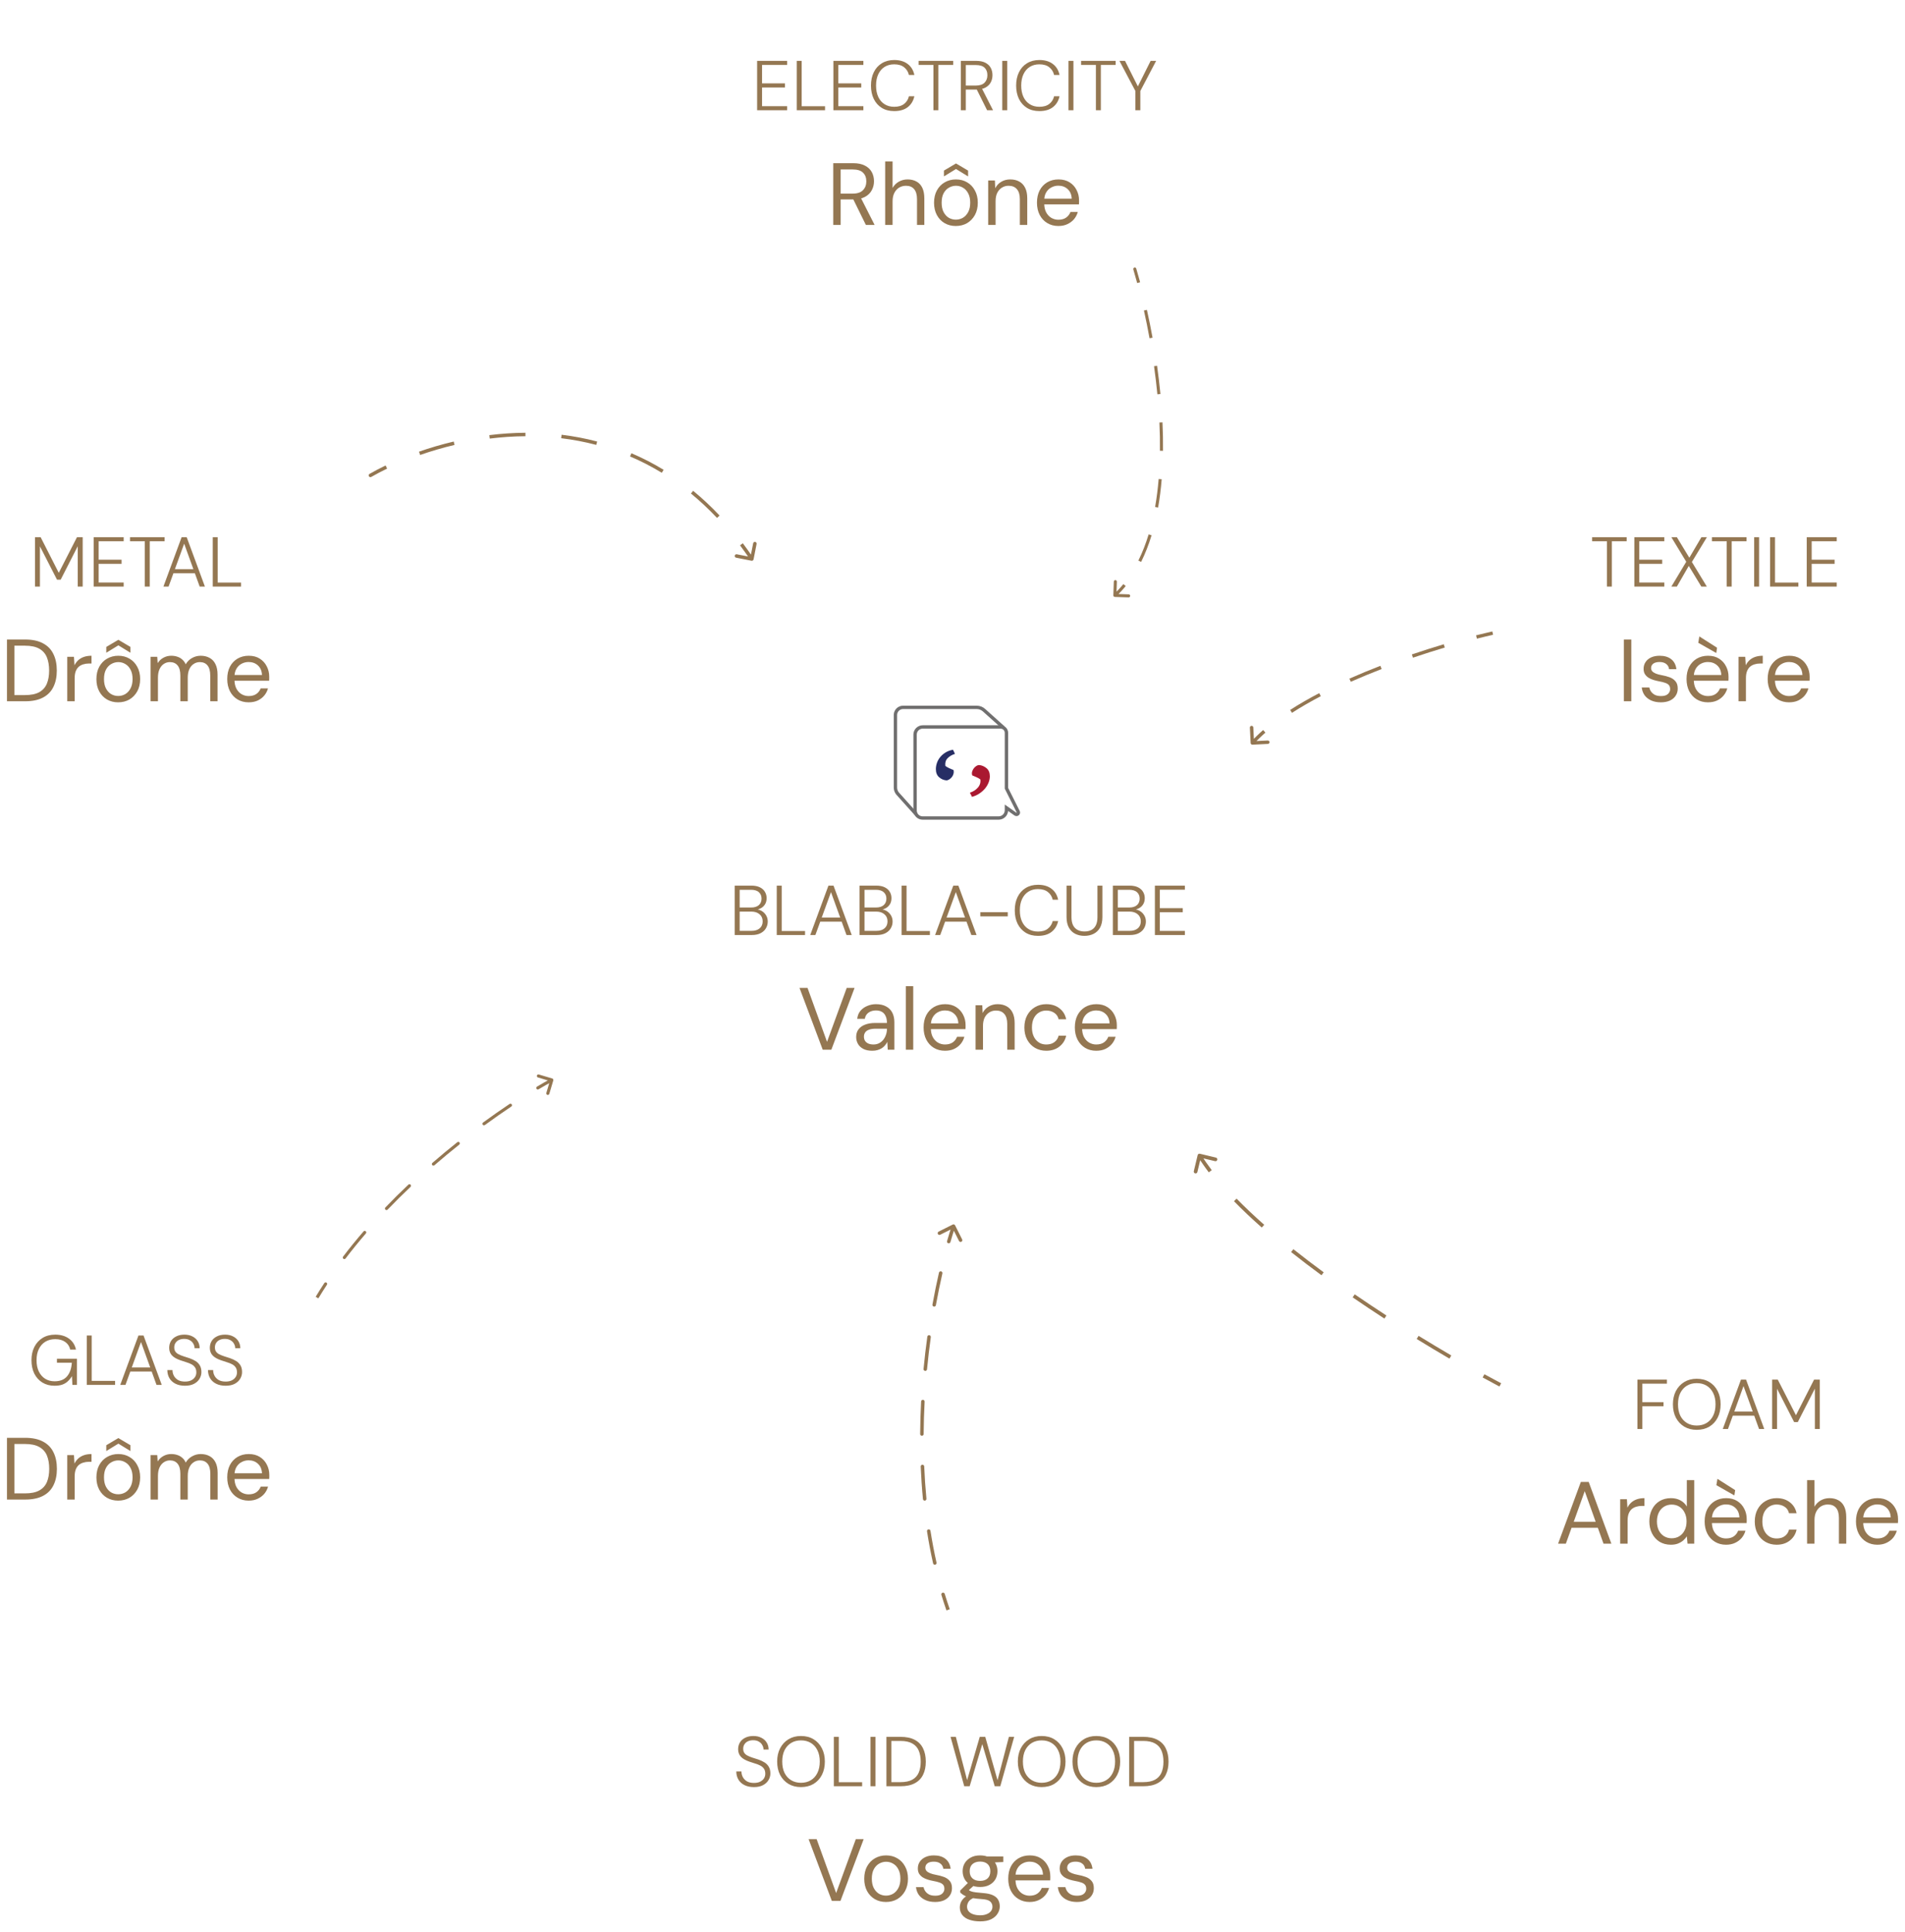 <svg xmlns="http://www.w3.org/2000/svg" width="432" height="438" viewBox="0 0 432 438" fill="none"><path d="M171.693 25V13.8H178.493V14.728H172.813V18.904H178.013V19.832H172.813V24.072H178.493V25H171.693ZM180.678 25V13.8H181.798V24.088H187.094V25H180.678ZM188.99 25V13.8H195.79V14.728H190.11V18.904H195.31V19.832H190.11V24.072H195.79V25H188.99ZM202.775 25.192C201.697 25.192 200.764 24.952 199.975 24.472C199.185 23.981 198.577 23.304 198.151 22.44C197.724 21.565 197.511 20.552 197.511 19.4C197.511 18.248 197.724 17.24 198.151 16.376C198.577 15.501 199.185 14.824 199.975 14.344C200.775 13.853 201.708 13.608 202.775 13.608C204.033 13.608 205.052 13.907 205.831 14.504C206.62 15.091 207.127 15.923 207.351 17H206.119C205.948 16.275 205.585 15.693 205.031 15.256C204.476 14.808 203.724 14.584 202.775 14.584C201.953 14.584 201.233 14.776 200.615 15.16C199.996 15.544 199.516 16.099 199.175 16.824C198.833 17.539 198.663 18.397 198.663 19.4C198.663 20.403 198.833 21.267 199.175 21.992C199.516 22.707 199.996 23.256 200.615 23.64C201.233 24.024 201.953 24.216 202.775 24.216C203.724 24.216 204.476 23.997 205.031 23.56C205.585 23.123 205.948 22.547 206.119 21.832H207.351C207.116 22.888 206.609 23.715 205.831 24.312C205.063 24.899 204.044 25.192 202.775 25.192ZM211.676 25V14.728H208.316V13.8H216.156V14.728H212.796V25H211.676ZM217.896 25V13.8H221.352C222.216 13.8 222.92 13.944 223.464 14.232C224.019 14.52 224.424 14.909 224.68 15.4C224.936 15.88 225.064 16.429 225.064 17.048C225.064 17.645 224.931 18.195 224.664 18.696C224.398 19.187 223.987 19.581 223.432 19.88C222.878 20.168 222.158 20.312 221.272 20.312H219.016V25H217.896ZM223.848 25L221.336 19.96H222.616L225.192 25H223.848ZM219.016 19.4H221.272C222.179 19.4 222.846 19.181 223.272 18.744C223.699 18.307 223.912 17.741 223.912 17.048C223.912 16.333 223.704 15.773 223.288 15.368C222.872 14.952 222.195 14.744 221.256 14.744H219.016V19.4ZM227.287 25V13.8H228.407V25H227.287ZM235.696 25.192C234.619 25.192 233.686 24.952 232.896 24.472C232.107 23.981 231.499 23.304 231.072 22.44C230.646 21.565 230.432 20.552 230.432 19.4C230.432 18.248 230.646 17.24 231.072 16.376C231.499 15.501 232.107 14.824 232.896 14.344C233.696 13.853 234.63 13.608 235.696 13.608C236.955 13.608 237.974 13.907 238.752 14.504C239.542 15.091 240.048 15.923 240.272 17H239.04C238.87 16.275 238.507 15.693 237.952 15.256C237.398 14.808 236.646 14.584 235.696 14.584C234.875 14.584 234.155 14.776 233.536 15.16C232.918 15.544 232.438 16.099 232.096 16.824C231.755 17.539 231.584 18.397 231.584 19.4C231.584 20.403 231.755 21.267 232.096 21.992C232.438 22.707 232.918 23.256 233.536 23.64C234.155 24.024 234.875 24.216 235.696 24.216C236.646 24.216 237.398 23.997 237.952 23.56C238.507 23.123 238.87 22.547 239.04 21.832H240.272C240.038 22.888 239.531 23.715 238.752 24.312C237.984 24.899 236.966 25.192 235.696 25.192ZM242.303 25V13.8H243.423V25H242.303ZM248.52 25V14.728H245.16V13.8H253V14.728H249.64V25H248.52ZM257.476 25V20.632L253.86 13.8H255.124L258.228 19.976H257.844L260.932 13.8H262.18L258.596 20.632V25H257.476ZM188.957 51V37H193.477C194.57 37 195.464 37.187 196.157 37.56C196.85 37.92 197.364 38.407 197.697 39.02C198.03 39.633 198.197 40.327 198.197 41.1C198.197 41.847 198.024 42.533 197.677 43.16C197.344 43.787 196.824 44.287 196.117 44.66C195.41 45.033 194.504 45.22 193.397 45.22H190.637V51H188.957ZM196.357 51L193.277 44.74H195.157L198.337 51H196.357ZM190.637 43.9H193.357C194.424 43.9 195.204 43.64 195.697 43.12C196.204 42.6 196.457 41.933 196.457 41.12C196.457 40.293 196.21 39.64 195.717 39.16C195.237 38.667 194.444 38.42 193.337 38.42H190.637V43.9ZM200.732 51V36.6H202.412V42.62C202.745 42.02 203.212 41.547 203.812 41.2C204.425 40.853 205.092 40.68 205.812 40.68C206.585 40.68 207.259 40.84 207.832 41.16C208.405 41.467 208.845 41.94 209.152 42.58C209.459 43.22 209.612 44.027 209.612 45V51H207.952V45.18C207.952 44.167 207.739 43.407 207.312 42.9C206.885 42.38 206.265 42.12 205.452 42.12C204.879 42.12 204.359 42.26 203.892 42.54C203.439 42.82 203.079 43.22 202.812 43.74C202.545 44.26 202.412 44.9 202.412 45.66V51H200.732ZM216.736 51.24C215.803 51.24 214.963 51.027 214.216 50.6C213.469 50.16 212.883 49.547 212.456 48.76C212.029 47.96 211.816 47.033 211.816 45.98C211.816 44.9 212.029 43.967 212.456 43.18C212.896 42.38 213.489 41.767 214.236 41.34C214.996 40.9 215.843 40.68 216.776 40.68C217.736 40.68 218.583 40.9 219.316 41.34C220.063 41.767 220.649 42.38 221.076 43.18C221.516 43.967 221.736 44.893 221.736 45.96C221.736 47.027 221.516 47.96 221.076 48.76C220.636 49.547 220.043 50.16 219.296 50.6C218.549 51.027 217.696 51.24 216.736 51.24ZM216.756 49.8C217.329 49.8 217.863 49.66 218.356 49.38C218.849 49.087 219.249 48.653 219.556 48.08C219.863 47.507 220.016 46.8 220.016 45.96C220.016 45.107 219.863 44.4 219.556 43.84C219.263 43.267 218.869 42.84 218.376 42.56C217.896 42.267 217.363 42.12 216.776 42.12C216.216 42.12 215.683 42.267 215.176 42.56C214.683 42.84 214.283 43.267 213.976 43.84C213.683 44.4 213.536 45.107 213.536 45.96C213.536 46.8 213.683 47.507 213.976 48.08C214.283 48.653 214.676 49.087 215.156 49.38C215.649 49.66 216.183 49.8 216.756 49.8ZM214.056 40V38.68L216.796 37.06L219.536 38.68V40L216.796 38.32L214.056 40ZM224.091 51V40.92H225.611L225.691 42.68C226.011 42.053 226.465 41.567 227.051 41.22C227.651 40.86 228.331 40.68 229.091 40.68C229.878 40.68 230.558 40.84 231.131 41.16C231.705 41.467 232.151 41.94 232.471 42.58C232.791 43.207 232.951 44.007 232.951 44.98V51H231.271V45.16C231.271 44.147 231.045 43.387 230.591 42.88C230.151 42.373 229.525 42.12 228.711 42.12C228.151 42.12 227.651 42.26 227.211 42.54C226.771 42.807 226.418 43.2 226.151 43.72C225.898 44.227 225.771 44.86 225.771 45.62V51H224.091ZM239.996 51.24C239.062 51.24 238.229 51.02 237.496 50.58C236.762 50.14 236.189 49.527 235.776 48.74C235.362 47.94 235.156 47.013 235.156 45.96C235.156 44.893 235.356 43.967 235.756 43.18C236.169 42.393 236.742 41.78 237.476 41.34C238.222 40.9 239.076 40.68 240.036 40.68C241.022 40.68 241.862 40.9 242.556 41.34C243.249 41.78 243.776 42.36 244.136 43.08C244.509 43.787 244.696 44.567 244.696 45.42C244.696 45.553 244.696 45.693 244.696 45.84C244.696 45.987 244.689 46.153 244.676 46.34H236.416V45.04H243.036C242.996 44.12 242.689 43.4 242.116 42.88C241.556 42.36 240.849 42.1 239.996 42.1C239.436 42.1 238.909 42.233 238.416 42.5C237.922 42.753 237.529 43.133 237.236 43.64C236.942 44.133 236.796 44.753 236.796 45.5V46.06C236.796 46.887 236.942 47.58 237.236 48.14C237.542 48.7 237.936 49.12 238.416 49.4C238.909 49.68 239.436 49.82 239.996 49.82C240.702 49.82 241.282 49.667 241.736 49.36C242.202 49.04 242.542 48.607 242.756 48.06H244.416C244.242 48.673 243.956 49.22 243.556 49.7C243.156 50.167 242.656 50.54 242.056 50.82C241.469 51.1 240.782 51.24 239.996 51.24Z" fill="#947752"></path><path d="M364.403 133V122.728H361.043V121.8H368.883V122.728H365.523V133H364.403ZM370.623 133V121.8H377.423V122.728H371.743V126.904H376.943V127.832H371.743V132.072H377.423V133H370.623ZM379.015 133L382.391 127.368L379.015 121.8H380.263L383.095 126.456L385.831 121.8H387.079L383.671 127.416L387.063 133H385.815L382.967 128.312L380.263 133H379.015ZM391.575 133V122.728H388.215V121.8H396.055V122.728H392.695V133H391.575ZM397.795 133V121.8H398.915V133H397.795ZM401.404 133V121.8H402.524V132.088H407.82V133H401.404ZM409.717 133V121.8H416.517V122.728H410.837V126.904H416.037V127.832H410.837V132.072H416.517V133H409.717ZM368.254 159V145H369.934V159H368.254ZM376.641 159.24C375.801 159.24 375.068 159.1 374.441 158.82C373.828 158.54 373.335 158.153 372.961 157.66C372.601 157.153 372.381 156.56 372.301 155.88H374.021C374.088 156.227 374.228 156.547 374.441 156.84C374.655 157.133 374.941 157.373 375.301 157.56C375.675 157.733 376.128 157.82 376.661 157.82C377.128 157.82 377.515 157.753 377.821 157.62C378.128 157.473 378.355 157.28 378.501 157.04C378.661 156.8 378.741 156.54 378.741 156.26C378.741 155.847 378.641 155.533 378.441 155.32C378.255 155.107 377.975 154.94 377.601 154.82C377.228 154.687 376.775 154.573 376.241 154.48C375.801 154.4 375.368 154.293 374.941 154.16C374.515 154.027 374.135 153.853 373.801 153.64C373.468 153.413 373.201 153.14 373.001 152.82C372.815 152.5 372.721 152.107 372.721 151.64C372.721 151.067 372.868 150.56 373.161 150.12C373.455 149.667 373.875 149.313 374.421 149.06C374.981 148.807 375.628 148.68 376.361 148.68C377.441 148.68 378.315 148.94 378.981 149.46C379.648 149.98 380.041 150.733 380.161 151.72H378.501C378.435 151.213 378.215 150.82 377.841 150.54C377.481 150.247 376.981 150.1 376.341 150.1C375.715 150.1 375.235 150.227 374.901 150.48C374.581 150.733 374.421 151.067 374.421 151.48C374.421 151.747 374.508 151.987 374.681 152.2C374.868 152.4 375.135 152.573 375.481 152.72C375.841 152.867 376.281 152.987 376.801 153.08C377.468 153.2 378.075 153.36 378.621 153.56C379.168 153.76 379.608 154.06 379.941 154.46C380.288 154.847 380.461 155.4 380.461 156.12C380.461 156.747 380.301 157.293 379.981 157.76C379.675 158.227 379.235 158.593 378.661 158.86C378.088 159.113 377.415 159.24 376.641 159.24ZM387.3 159.24C386.354 159.24 385.514 159.02 384.78 158.58C384.06 158.14 383.494 157.527 383.08 156.74C382.667 155.94 382.46 155.013 382.46 153.96C382.46 152.893 382.66 151.967 383.06 151.18C383.474 150.393 384.047 149.78 384.78 149.34C385.527 148.9 386.38 148.68 387.34 148.68C388.327 148.68 389.16 148.9 389.84 149.34C390.534 149.78 391.06 150.36 391.42 151.08C391.794 151.787 391.98 152.567 391.98 153.42C391.98 153.553 391.98 153.693 391.98 153.84C391.98 153.987 391.974 154.153 391.96 154.34H383.72V153.04H390.34C390.3 152.12 389.994 151.4 389.42 150.88C388.86 150.36 388.154 150.1 387.3 150.1C386.727 150.1 386.194 150.233 385.7 150.5C385.22 150.753 384.834 151.133 384.54 151.64C384.247 152.133 384.1 152.753 384.1 153.5V154.06C384.1 154.887 384.247 155.58 384.54 156.14C384.847 156.7 385.24 157.12 385.72 157.4C386.214 157.68 386.74 157.82 387.3 157.82C388.007 157.82 388.587 157.667 389.04 157.36C389.507 157.04 389.84 156.613 390.04 156.08H391.7C391.54 156.68 391.26 157.22 390.86 157.7C390.46 158.18 389.96 158.56 389.36 158.84C388.774 159.107 388.087 159.24 387.3 159.24ZM389.2 148.06L385.12 145.74L385.36 144.3L389.38 146.86L389.2 148.06ZM394.248 159V148.92H395.768L395.888 150.84C396.114 150.387 396.401 150 396.748 149.68C397.108 149.36 397.534 149.113 398.028 148.94C398.534 148.767 399.108 148.68 399.748 148.68V150.44H399.128C398.701 150.44 398.294 150.5 397.908 150.62C397.521 150.727 397.174 150.907 396.868 151.16C396.574 151.413 396.341 151.76 396.168 152.2C396.008 152.627 395.928 153.16 395.928 153.8V159H394.248ZM405.699 159.24C404.752 159.24 403.912 159.02 403.179 158.58C402.459 158.14 401.892 157.527 401.479 156.74C401.066 155.94 400.859 155.013 400.859 153.96C400.859 152.893 401.059 151.967 401.459 151.18C401.872 150.393 402.446 149.78 403.179 149.34C403.926 148.9 404.779 148.68 405.739 148.68C406.726 148.68 407.559 148.9 408.239 149.34C408.932 149.78 409.459 150.36 409.819 151.08C410.192 151.787 410.379 152.567 410.379 153.42C410.379 153.553 410.379 153.693 410.379 153.84C410.379 153.987 410.372 154.153 410.359 154.34H402.119V153.04H408.739C408.699 152.12 408.392 151.4 407.819 150.88C407.259 150.36 406.552 150.1 405.699 150.1C405.126 150.1 404.592 150.233 404.099 150.5C403.619 150.753 403.232 151.133 402.939 151.64C402.646 152.133 402.499 152.753 402.499 153.5V154.06C402.499 154.887 402.646 155.58 402.939 156.14C403.246 156.7 403.639 157.12 404.119 157.4C404.612 157.68 405.139 157.82 405.699 157.82C406.406 157.82 406.986 157.667 407.439 157.36C407.906 157.04 408.239 156.613 408.439 156.08H410.099C409.939 156.68 409.659 157.22 409.259 157.7C408.859 158.18 408.359 158.56 407.759 158.84C407.172 159.107 406.486 159.24 405.699 159.24Z" fill="#947752"></path><path d="M7.936 133V121.8H9.216L13.328 129.88L17.456 121.8H18.752V133H17.631V123.848L13.759 131.432H12.928L9.056 123.88V133H7.936ZM21.248 133V121.8H28.048V122.728H22.368V126.904H27.568V127.832H22.368V132.072H28.048V133H21.248ZM32.84 133V122.728H29.48V121.8H37.32V122.728H33.96V133H32.84ZM37.059 133L41.187 121.8H42.339L46.467 133H45.283L41.763 123.272L38.227 133H37.059ZM38.947 129.976L39.283 129.048H44.227L44.563 129.976H38.947ZM48.248 133V121.8H49.368V132.088H54.664V133H48.248ZM1.582 159V145H5.702C7.342 145 8.689 145.287 9.742 145.86C10.809 146.42 11.595 147.227 12.102 148.28C12.622 149.32 12.882 150.573 12.882 152.04C12.882 153.48 12.622 154.72 12.102 155.76C11.595 156.8 10.809 157.6 9.742 158.16C8.689 158.72 7.342 159 5.702 159H1.582ZM3.262 157.6H5.662C7.022 157.6 8.102 157.38 8.902 156.94C9.702 156.487 10.275 155.847 10.622 155.02C10.969 154.18 11.142 153.187 11.142 152.04C11.142 150.867 10.969 149.86 10.622 149.02C10.275 148.18 9.702 147.533 8.902 147.08C8.102 146.627 7.022 146.4 5.662 146.4H3.262V157.6ZM15.252 159V148.92H16.772L16.892 150.84C17.118 150.387 17.405 150 17.752 149.68C18.112 149.36 18.538 149.113 19.032 148.94C19.538 148.767 20.112 148.68 20.752 148.68V150.44H20.132C19.705 150.44 19.298 150.5 18.912 150.62C18.525 150.727 18.178 150.907 17.872 151.16C17.578 151.413 17.345 151.76 17.172 152.2C17.012 152.627 16.932 153.16 16.932 153.8V159H15.252ZM26.783 159.24C25.849 159.24 25.009 159.027 24.263 158.6C23.516 158.16 22.93 157.547 22.503 156.76C22.076 155.96 21.863 155.033 21.863 153.98C21.863 152.9 22.076 151.967 22.503 151.18C22.943 150.38 23.536 149.767 24.283 149.34C25.043 148.9 25.89 148.68 26.823 148.68C27.783 148.68 28.63 148.9 29.363 149.34C30.11 149.767 30.696 150.38 31.123 151.18C31.563 151.967 31.783 152.893 31.783 153.96C31.783 155.027 31.563 155.96 31.123 156.76C30.683 157.547 30.09 158.16 29.343 158.6C28.596 159.027 27.743 159.24 26.783 159.24ZM26.803 157.8C27.376 157.8 27.91 157.66 28.403 157.38C28.896 157.087 29.296 156.653 29.603 156.08C29.91 155.507 30.063 154.8 30.063 153.96C30.063 153.107 29.91 152.4 29.603 151.84C29.309 151.267 28.916 150.84 28.423 150.56C27.943 150.267 27.41 150.12 26.823 150.12C26.263 150.12 25.73 150.267 25.223 150.56C24.73 150.84 24.329 151.267 24.023 151.84C23.73 152.4 23.583 153.107 23.583 153.96C23.583 154.8 23.73 155.507 24.023 156.08C24.329 156.653 24.723 157.087 25.203 157.38C25.696 157.66 26.23 157.8 26.803 157.8ZM24.103 148V146.68L26.843 145.06L29.583 146.68V148L26.843 146.32L24.103 148ZM34.138 159V148.92H35.658L35.758 150.36C36.078 149.84 36.505 149.433 37.038 149.14C37.585 148.833 38.178 148.68 38.818 148.68C39.338 148.68 39.805 148.753 40.218 148.9C40.645 149.033 41.018 149.247 41.338 149.54C41.658 149.82 41.918 150.18 42.118 150.62C42.465 150.007 42.938 149.533 43.538 149.2C44.152 148.853 44.805 148.68 45.498 148.68C46.272 148.68 46.945 148.84 47.518 149.16C48.105 149.467 48.552 149.94 48.858 150.58C49.178 151.207 49.338 152.007 49.338 152.98V159H47.678V153.16C47.678 152.147 47.472 151.387 47.058 150.88C46.645 150.373 46.065 150.12 45.318 150.12C44.798 150.12 44.332 150.26 43.918 150.54C43.505 150.807 43.178 151.2 42.938 151.72C42.698 152.24 42.578 152.88 42.578 153.64V159H40.898V153.16C40.898 152.147 40.692 151.387 40.278 150.88C39.865 150.373 39.278 150.12 38.518 150.12C38.012 150.12 37.552 150.26 37.138 150.54C36.738 150.807 36.418 151.2 36.178 151.72C35.938 152.24 35.818 152.88 35.818 153.64V159H34.138ZM56.371 159.24C55.424 159.24 54.584 159.02 53.851 158.58C53.131 158.14 52.564 157.527 52.151 156.74C51.737 155.94 51.531 155.013 51.531 153.96C51.531 152.893 51.731 151.967 52.131 151.18C52.544 150.393 53.117 149.78 53.851 149.34C54.597 148.9 55.451 148.68 56.411 148.68C57.397 148.68 58.231 148.9 58.911 149.34C59.604 149.78 60.131 150.36 60.491 151.08C60.864 151.787 61.051 152.567 61.051 153.42C61.051 153.553 61.051 153.693 61.051 153.84C61.051 153.987 61.044 154.153 61.031 154.34H52.791V153.04H59.411C59.371 152.12 59.064 151.4 58.491 150.88C57.931 150.36 57.224 150.1 56.371 150.1C55.797 150.1 55.264 150.233 54.771 150.5C54.291 150.753 53.904 151.133 53.611 151.64C53.317 152.133 53.171 152.753 53.171 153.5V154.06C53.171 154.887 53.317 155.58 53.611 156.14C53.917 156.7 54.311 157.12 54.791 157.4C55.284 157.68 55.811 157.82 56.371 157.82C57.077 157.82 57.657 157.667 58.111 157.36C58.577 157.04 58.911 156.613 59.111 156.08H60.771C60.611 156.68 60.331 157.22 59.931 157.7C59.531 158.18 59.031 158.56 58.431 158.84C57.844 159.107 57.157 159.24 56.371 159.24Z" fill="#947752"></path><path d="M371.318 324V312.8H378.006V313.728H372.438V317.92H377.238V318.848H372.438V324H371.318ZM384.762 324.192C383.695 324.192 382.757 323.952 381.946 323.472C381.135 322.981 380.501 322.304 380.042 321.44C379.594 320.565 379.37 319.552 379.37 318.4C379.37 317.259 379.594 316.256 380.042 315.392C380.501 314.517 381.135 313.835 381.946 313.344C382.757 312.853 383.695 312.608 384.762 312.608C385.861 312.608 386.815 312.853 387.626 313.344C388.437 313.835 389.066 314.517 389.514 315.392C389.962 316.256 390.186 317.259 390.186 318.4C390.186 319.552 389.962 320.565 389.514 321.44C389.066 322.304 388.437 322.981 387.626 323.472C386.815 323.952 385.861 324.192 384.762 324.192ZM384.778 323.216C385.621 323.216 386.362 323.024 387.002 322.64C387.642 322.256 388.138 321.707 388.49 320.992C388.853 320.267 389.034 319.403 389.034 318.4C389.034 317.397 388.853 316.539 388.49 315.824C388.138 315.109 387.642 314.56 387.002 314.176C386.362 313.792 385.621 313.6 384.778 313.6C383.935 313.6 383.194 313.792 382.554 314.176C381.914 314.56 381.413 315.109 381.05 315.824C380.698 316.539 380.522 317.397 380.522 318.4C380.522 319.403 380.698 320.267 381.05 320.992C381.413 321.707 381.914 322.256 382.554 322.64C383.194 323.024 383.935 323.216 384.778 323.216ZM390.676 324L394.804 312.8H395.956L400.084 324H398.9L395.38 314.272L391.86 324H390.676ZM392.564 320.976L392.9 320.048H397.844L398.18 320.976H392.564ZM401.865 324V312.8H403.145L407.273 320.88L411.385 312.8H412.681V324H411.561V314.848L407.689 322.432H406.857L402.985 314.88V324H401.865ZM353.332 350L358.492 336H360.272L365.412 350H363.632L359.372 338.1L355.092 350H353.332ZM355.692 346.4L356.172 345.04H362.512L362.992 346.4H355.692ZM367.414 350V339.92H368.934L369.054 341.84C369.28 341.387 369.567 341 369.914 340.68C370.274 340.36 370.7 340.113 371.194 339.94C371.7 339.767 372.274 339.68 372.914 339.68V341.44H372.294C371.867 341.44 371.46 341.5 371.074 341.62C370.687 341.727 370.34 341.907 370.034 342.16C369.74 342.413 369.507 342.76 369.334 343.2C369.174 343.627 369.094 344.16 369.094 344.8V350H367.414ZM378.905 350.24C377.932 350.24 377.072 350.013 376.325 349.56C375.592 349.093 375.025 348.46 374.625 347.66C374.225 346.86 374.025 345.953 374.025 344.94C374.025 343.927 374.225 343.027 374.625 342.24C375.025 341.44 375.592 340.813 376.325 340.36C377.072 339.907 377.938 339.68 378.925 339.68C379.738 339.68 380.452 339.847 381.065 340.18C381.692 340.513 382.178 340.98 382.525 341.58V335.6H384.205V350H382.685L382.525 348.34C382.312 348.673 382.038 348.987 381.705 349.28C381.372 349.56 380.972 349.793 380.505 349.98C380.052 350.153 379.518 350.24 378.905 350.24ZM379.085 348.78C379.752 348.78 380.338 348.62 380.845 348.3C381.352 347.98 381.745 347.54 382.025 346.98C382.318 346.407 382.465 345.733 382.465 344.96C382.465 344.2 382.318 343.533 382.025 342.96C381.745 342.387 381.352 341.94 380.845 341.62C380.338 341.3 379.752 341.14 379.085 341.14C378.445 341.14 377.865 341.3 377.345 341.62C376.838 341.94 376.445 342.387 376.165 342.96C375.885 343.533 375.745 344.2 375.745 344.96C375.745 345.733 375.885 346.407 376.165 346.98C376.445 347.54 376.838 347.98 377.345 348.3C377.865 348.62 378.445 348.78 379.085 348.78ZM391.404 350.24C390.471 350.24 389.637 350.02 388.904 349.58C388.171 349.14 387.597 348.527 387.184 347.74C386.771 346.94 386.564 346.013 386.564 344.96C386.564 343.893 386.764 342.967 387.164 342.18C387.577 341.393 388.151 340.78 388.884 340.34C389.631 339.9 390.484 339.68 391.444 339.68C392.431 339.68 393.271 339.9 393.964 340.34C394.657 340.78 395.184 341.36 395.544 342.08C395.917 342.787 396.104 343.567 396.104 344.42C396.104 344.553 396.104 344.693 396.104 344.84C396.104 344.987 396.097 345.153 396.084 345.34H387.824V344.04H394.444C394.404 343.12 394.097 342.4 393.524 341.88C392.964 341.36 392.257 341.1 391.404 341.1C390.844 341.1 390.317 341.233 389.824 341.5C389.331 341.753 388.937 342.133 388.644 342.64C388.351 343.133 388.204 343.753 388.204 344.5V345.06C388.204 345.887 388.351 346.58 388.644 347.14C388.951 347.7 389.344 348.12 389.824 348.4C390.317 348.68 390.844 348.82 391.404 348.82C392.111 348.82 392.691 348.667 393.144 348.36C393.611 348.04 393.951 347.607 394.164 347.06H395.824C395.651 347.673 395.364 348.22 394.964 348.7C394.564 349.167 394.064 349.54 393.464 349.82C392.877 350.1 392.191 350.24 391.404 350.24ZM393.304 339.06L389.224 336.74L389.464 335.3L393.484 337.86L393.304 339.06ZM402.891 350.24C401.945 350.24 401.091 350.02 400.331 349.58C399.585 349.14 398.998 348.527 398.571 347.74C398.145 346.94 397.931 346.02 397.931 344.98C397.931 343.913 398.145 342.987 398.571 342.2C398.998 341.413 399.585 340.8 400.331 340.36C401.091 339.907 401.945 339.68 402.891 339.68C404.091 339.68 405.091 339.993 405.891 340.62C406.691 341.233 407.198 342.06 407.411 343.1H405.691C405.558 342.473 405.231 341.987 404.711 341.64C404.191 341.293 403.578 341.12 402.871 341.12C402.298 341.12 401.765 341.267 401.271 341.56C400.791 341.84 400.398 342.267 400.091 342.84C399.798 343.413 399.651 344.12 399.651 344.96C399.651 345.587 399.738 346.147 399.911 346.64C400.085 347.12 400.318 347.52 400.611 347.84C400.905 348.16 401.245 348.407 401.631 348.58C402.031 348.74 402.445 348.82 402.871 348.82C403.351 348.82 403.785 348.747 404.171 348.6C404.558 348.44 404.885 348.207 405.151 347.9C405.418 347.593 405.598 347.233 405.691 346.82H407.411C407.198 347.833 406.685 348.66 405.871 349.3C405.071 349.927 404.078 350.24 402.891 350.24ZM409.796 350V335.6H411.476V341.62C411.81 341.02 412.276 340.547 412.876 340.2C413.49 339.853 414.156 339.68 414.876 339.68C415.65 339.68 416.323 339.84 416.896 340.16C417.47 340.467 417.91 340.94 418.216 341.58C418.523 342.22 418.676 343.027 418.676 344V350H417.016V344.18C417.016 343.167 416.803 342.407 416.376 341.9C415.95 341.38 415.33 341.12 414.516 341.12C413.943 341.12 413.423 341.26 412.956 341.54C412.503 341.82 412.143 342.22 411.876 342.74C411.61 343.26 411.476 343.9 411.476 344.66V350H409.796ZM425.72 350.24C424.787 350.24 423.954 350.02 423.22 349.58C422.487 349.14 421.914 348.527 421.5 347.74C421.087 346.94 420.88 346.013 420.88 344.96C420.88 343.893 421.08 342.967 421.48 342.18C421.894 341.393 422.467 340.78 423.2 340.34C423.947 339.9 424.8 339.68 425.76 339.68C426.747 339.68 427.587 339.9 428.28 340.34C428.974 340.78 429.5 341.36 429.86 342.08C430.234 342.787 430.42 343.567 430.42 344.42C430.42 344.553 430.42 344.693 430.42 344.84C430.42 344.987 430.414 345.153 430.4 345.34H422.14V344.04H428.76C428.72 343.12 428.414 342.4 427.84 341.88C427.28 341.36 426.574 341.1 425.72 341.1C425.16 341.1 424.634 341.233 424.14 341.5C423.647 341.753 423.254 342.133 422.96 342.64C422.667 343.133 422.52 343.753 422.52 344.5V345.06C422.52 345.887 422.667 346.58 422.96 347.14C423.267 347.7 423.66 348.12 424.14 348.4C424.634 348.68 425.16 348.82 425.72 348.82C426.427 348.82 427.007 348.667 427.46 348.36C427.927 348.04 428.267 347.607 428.48 347.06H430.14C429.967 347.673 429.68 348.22 429.28 348.7C428.88 349.167 428.38 349.54 427.78 349.82C427.194 350.1 426.507 350.24 425.72 350.24Z" fill="#947752"></path><path d="M12.368 314.192C11.322 314.192 10.405 313.952 9.616 313.472C8.826 312.981 8.213 312.304 7.776 311.44C7.349 310.565 7.136 309.552 7.136 308.4C7.136 307.259 7.354 306.256 7.792 305.392C8.24 304.517 8.864 303.835 9.664 303.344C10.474 302.853 11.429 302.608 12.528 302.608C13.765 302.608 14.8 302.907 15.632 303.504C16.464 304.101 16.997 304.933 17.232 306H15.92C15.77 305.275 15.397 304.699 14.8 304.272C14.213 303.845 13.456 303.632 12.528 303.632C11.674 303.632 10.928 303.824 10.288 304.208C9.658 304.592 9.168 305.141 8.816 305.856C8.464 306.56 8.288 307.408 8.288 308.4C8.288 309.392 8.458 310.245 8.8 310.96C9.152 311.675 9.632 312.224 10.24 312.608C10.858 312.992 11.568 313.184 12.368 313.184C13.626 313.184 14.57 312.811 15.2 312.064C15.84 311.317 16.202 310.288 16.288 308.976H12.912V308.064H17.44V314H16.416L16.32 312.016C16.042 312.475 15.722 312.869 15.36 313.2C15.008 313.531 14.586 313.781 14.096 313.952C13.616 314.112 13.04 314.192 12.368 314.192ZM19.678 314V302.8H20.798V313.088H26.094V314H19.678ZM27.27 314L31.398 302.8H32.55L36.678 314H35.494L31.974 304.272L28.454 314H27.27ZM29.158 310.976L29.494 310.048H34.438L34.774 310.976H29.158ZM41.947 314.192C41.126 314.192 40.411 314.043 39.803 313.744C39.206 313.445 38.747 313.029 38.427 312.496C38.107 311.952 37.947 311.333 37.947 310.64H39.115C39.115 311.109 39.222 311.541 39.435 311.936C39.648 312.331 39.963 312.651 40.379 312.896C40.795 313.131 41.318 313.248 41.947 313.248C42.502 313.248 42.966 313.157 43.339 312.976C43.723 312.784 44.016 312.533 44.219 312.224C44.422 311.915 44.523 311.563 44.523 311.168C44.523 310.699 44.422 310.32 44.219 310.032C44.027 309.744 43.76 309.509 43.419 309.328C43.078 309.147 42.688 308.992 42.251 308.864C41.824 308.725 41.371 308.576 40.891 308.416C40.027 308.117 39.392 307.749 38.987 307.312C38.582 306.875 38.374 306.315 38.363 305.632C38.363 305.045 38.496 304.528 38.763 304.08C39.04 303.621 39.44 303.264 39.963 303.008C40.486 302.741 41.104 302.608 41.819 302.608C42.512 302.608 43.115 302.741 43.627 303.008C44.15 303.264 44.555 303.627 44.843 304.096C45.131 304.555 45.275 305.083 45.275 305.68H44.123C44.123 305.339 44.032 305.008 43.851 304.688C43.68 304.357 43.419 304.091 43.067 303.888C42.726 303.675 42.288 303.568 41.755 303.568C41.318 303.568 40.928 303.648 40.587 303.808C40.256 303.957 39.995 304.181 39.803 304.48C39.611 304.768 39.515 305.109 39.515 305.504C39.515 305.888 39.6 306.203 39.771 306.448C39.942 306.693 40.182 306.896 40.491 307.056C40.8 307.216 41.163 307.365 41.579 307.504C41.995 307.632 42.459 307.781 42.971 307.952C43.494 308.133 43.958 308.352 44.363 308.608C44.768 308.864 45.088 309.195 45.323 309.6C45.558 309.995 45.675 310.496 45.675 311.104C45.675 311.627 45.536 312.123 45.259 312.592C44.992 313.061 44.582 313.445 44.027 313.744C43.472 314.043 42.779 314.192 41.947 314.192ZM51.166 314.192C50.344 314.192 49.63 314.043 49.022 313.744C48.424 313.445 47.966 313.029 47.646 312.496C47.326 311.952 47.166 311.333 47.166 310.64H48.334C48.334 311.109 48.44 311.541 48.654 311.936C48.867 312.331 49.182 312.651 49.598 312.896C50.014 313.131 50.536 313.248 51.166 313.248C51.72 313.248 52.184 313.157 52.558 312.976C52.942 312.784 53.235 312.533 53.438 312.224C53.64 311.915 53.742 311.563 53.742 311.168C53.742 310.699 53.64 310.32 53.438 310.032C53.246 309.744 52.979 309.509 52.638 309.328C52.296 309.147 51.907 308.992 51.47 308.864C51.043 308.725 50.59 308.576 50.11 308.416C49.246 308.117 48.611 307.749 48.206 307.312C47.8 306.875 47.592 306.315 47.582 305.632C47.582 305.045 47.715 304.528 47.982 304.08C48.259 303.621 48.659 303.264 49.182 303.008C49.704 302.741 50.323 302.608 51.038 302.608C51.731 302.608 52.334 302.741 52.846 303.008C53.368 303.264 53.774 303.627 54.062 304.096C54.35 304.555 54.494 305.083 54.494 305.68H53.342C53.342 305.339 53.251 305.008 53.07 304.688C52.899 304.357 52.638 304.091 52.286 303.888C51.944 303.675 51.507 303.568 50.974 303.568C50.536 303.568 50.147 303.648 49.806 303.808C49.475 303.957 49.214 304.181 49.022 304.48C48.83 304.768 48.734 305.109 48.734 305.504C48.734 305.888 48.819 306.203 48.99 306.448C49.16 306.693 49.4 306.896 49.71 307.056C50.019 307.216 50.382 307.365 50.798 307.504C51.214 307.632 51.678 307.781 52.19 307.952C52.712 308.133 53.176 308.352 53.582 308.608C53.987 308.864 54.307 309.195 54.542 309.6C54.776 309.995 54.894 310.496 54.894 311.104C54.894 311.627 54.755 312.123 54.478 312.592C54.211 313.061 53.8 313.445 53.246 313.744C52.691 314.043 51.998 314.192 51.166 314.192ZM1.582 340V326H5.702C7.342 326 8.695 326.287 9.762 326.86C10.829 327.42 11.615 328.227 12.122 329.28C12.642 330.32 12.902 331.573 12.902 333.04C12.902 334.48 12.642 335.72 12.122 336.76C11.615 337.8 10.829 338.6 9.762 339.16C8.695 339.72 7.342 340 5.702 340H1.582ZM3.262 338.6H5.662C7.022 338.6 8.102 338.38 8.902 337.94C9.715 337.487 10.295 336.847 10.642 336.02C10.989 335.18 11.162 334.187 11.162 333.04C11.162 331.867 10.989 330.86 10.642 330.02C10.295 329.18 9.715 328.533 8.902 328.08C8.102 327.627 7.022 327.4 5.662 327.4H3.262V338.6ZM15.252 340V329.92H16.772L16.892 331.84C17.118 331.387 17.405 331 17.752 330.68C18.112 330.36 18.538 330.113 19.032 329.94C19.538 329.767 20.112 329.68 20.752 329.68V331.44H20.132C19.705 331.44 19.298 331.5 18.912 331.62C18.525 331.727 18.178 331.907 17.872 332.16C17.578 332.413 17.345 332.76 17.172 333.2C17.012 333.627 16.932 334.16 16.932 334.8V340H15.252ZM26.783 340.24C25.849 340.24 25.009 340.027 24.263 339.6C23.516 339.16 22.93 338.547 22.503 337.76C22.076 336.96 21.863 336.033 21.863 334.98C21.863 333.9 22.076 332.967 22.503 332.18C22.943 331.38 23.536 330.767 24.283 330.34C25.043 329.9 25.89 329.68 26.823 329.68C27.783 329.68 28.63 329.9 29.363 330.34C30.11 330.767 30.696 331.38 31.123 332.18C31.563 332.967 31.783 333.893 31.783 334.96C31.783 336.027 31.563 336.96 31.123 337.76C30.683 338.547 30.09 339.16 29.343 339.6C28.596 340.027 27.743 340.24 26.783 340.24ZM26.803 338.8C27.376 338.8 27.91 338.66 28.403 338.38C28.896 338.087 29.296 337.653 29.603 337.08C29.91 336.507 30.063 335.8 30.063 334.96C30.063 334.107 29.91 333.4 29.603 332.84C29.309 332.267 28.916 331.84 28.423 331.56C27.943 331.267 27.41 331.12 26.823 331.12C26.263 331.12 25.73 331.267 25.223 331.56C24.73 331.84 24.329 332.267 24.023 332.84C23.73 333.4 23.583 334.107 23.583 334.96C23.583 335.8 23.73 336.507 24.023 337.08C24.329 337.653 24.723 338.087 25.203 338.38C25.696 338.66 26.23 338.8 26.803 338.8ZM24.103 329V327.68L26.843 326.06L29.583 327.68V329L26.843 327.32L24.103 329ZM34.138 340V329.92H35.658L35.758 331.36C36.078 330.84 36.505 330.433 37.038 330.14C37.585 329.833 38.178 329.68 38.818 329.68C39.338 329.68 39.805 329.753 40.218 329.9C40.645 330.033 41.018 330.247 41.338 330.54C41.672 330.82 41.932 331.18 42.118 331.62C42.465 331.007 42.945 330.533 43.558 330.2C44.172 329.853 44.818 329.68 45.498 329.68C46.285 329.68 46.965 329.84 47.538 330.16C48.112 330.467 48.558 330.94 48.878 331.58C49.198 332.207 49.358 333.007 49.358 333.98V340H47.698V334.16C47.698 333.147 47.492 332.387 47.078 331.88C46.665 331.373 46.078 331.12 45.318 331.12C44.798 331.12 44.332 331.26 43.918 331.54C43.505 331.807 43.178 332.2 42.938 332.72C42.698 333.24 42.578 333.88 42.578 334.64V340H40.898V334.16C40.898 333.147 40.692 332.387 40.278 331.88C39.865 331.373 39.285 331.12 38.538 331.12C38.032 331.12 37.572 331.26 37.158 331.54C36.745 331.807 36.418 332.2 36.178 332.72C35.938 333.24 35.818 333.88 35.818 334.64V340H34.138ZM56.371 340.24C55.437 340.24 54.604 340.02 53.871 339.58C53.137 339.14 52.564 338.527 52.151 337.74C51.737 336.94 51.531 336.013 51.531 334.96C51.531 333.893 51.731 332.967 52.131 332.18C52.544 331.393 53.117 330.78 53.851 330.34C54.597 329.9 55.451 329.68 56.411 329.68C57.397 329.68 58.237 329.9 58.931 330.34C59.624 330.78 60.151 331.36 60.511 332.08C60.884 332.787 61.071 333.567 61.071 334.42C61.071 334.553 61.071 334.693 61.071 334.84C61.071 334.987 61.064 335.153 61.051 335.34H52.791V334.04H59.411C59.371 333.12 59.064 332.4 58.491 331.88C57.931 331.36 57.224 331.1 56.371 331.1C55.811 331.1 55.284 331.233 54.791 331.5C54.297 331.753 53.904 332.133 53.611 332.64C53.317 333.133 53.171 333.753 53.171 334.5V335.06C53.171 335.887 53.317 336.58 53.611 337.14C53.917 337.7 54.311 338.12 54.791 338.4C55.284 338.68 55.811 338.82 56.371 338.82C57.077 338.82 57.657 338.667 58.111 338.36C58.577 338.04 58.917 337.607 59.131 337.06H60.791C60.617 337.673 60.331 338.22 59.931 338.7C59.531 339.167 59.031 339.54 58.431 339.82C57.844 340.1 57.157 340.24 56.371 340.24Z" fill="#947752"></path><path d="M166.615 212V200.8H170.375C171.165 200.8 171.815 200.928 172.327 201.184C172.839 201.44 173.218 201.781 173.463 202.208C173.719 202.635 173.847 203.109 173.847 203.632C173.847 204.208 173.719 204.688 173.463 205.072C173.218 205.456 172.893 205.749 172.487 205.952C172.093 206.155 171.677 206.283 171.239 206.336L171.447 206.176C171.917 206.187 172.354 206.315 172.759 206.56C173.165 206.805 173.49 207.136 173.735 207.552C173.981 207.957 174.103 208.421 174.103 208.944C174.103 209.499 173.965 210.011 173.687 210.48C173.421 210.939 173.021 211.307 172.487 211.584C171.954 211.861 171.287 212 170.487 212H166.615ZM167.735 211.056H170.407C171.218 211.056 171.842 210.864 172.279 210.48C172.727 210.096 172.951 209.568 172.951 208.896C172.951 208.224 172.717 207.691 172.247 207.296C171.789 206.891 171.159 206.688 170.359 206.688H167.735V211.056ZM167.735 205.76H170.343C171.101 205.76 171.682 205.579 172.087 205.216C172.493 204.853 172.695 204.363 172.695 203.744C172.695 203.147 172.498 202.667 172.103 202.304C171.709 201.931 171.106 201.744 170.295 201.744H167.735V205.76ZM176.146 212V200.8H177.266V211.088H182.562V212H176.146ZM183.739 212L187.867 200.8H189.019L193.147 212H191.963L188.443 202.272L184.907 212H183.739ZM185.627 208.976L185.963 208.048H190.907L191.243 208.976H185.627ZM194.928 212V200.8H198.688C199.477 200.8 200.128 200.928 200.64 201.184C201.152 201.44 201.53 201.781 201.776 202.208C202.032 202.635 202.16 203.109 202.16 203.632C202.16 204.208 202.032 204.688 201.776 205.072C201.53 205.456 201.205 205.749 200.8 205.952C200.405 206.155 199.989 206.283 199.552 206.336L199.76 206.176C200.229 206.187 200.666 206.315 201.072 206.56C201.477 206.805 201.802 207.136 202.048 207.552C202.293 207.957 202.416 208.421 202.416 208.944C202.416 209.499 202.277 210.011 202 210.48C201.733 210.939 201.333 211.307 200.8 211.584C200.266 211.861 199.6 212 198.8 212H194.928ZM196.048 211.056H198.72C199.53 211.056 200.154 210.864 200.592 210.48C201.04 210.096 201.264 209.568 201.264 208.896C201.264 208.224 201.029 207.691 200.56 207.296C200.101 206.891 199.472 206.688 198.672 206.688H196.048V211.056ZM196.048 205.76H198.656C199.413 205.76 199.994 205.579 200.4 205.216C200.805 204.853 201.008 204.363 201.008 203.744C201.008 203.147 200.81 202.667 200.416 202.304C200.021 201.931 199.418 201.744 198.608 201.744H196.048V205.76ZM204.459 212V200.8H205.579V211.088H210.875V212H204.459ZM212.051 212L216.179 200.8H217.331L221.459 212H220.275L216.755 202.272L213.219 212H212.051ZM213.939 208.976L214.275 208.048H219.219L219.555 208.976H213.939ZM222.308 207.776V206.816H228.532V207.776H222.308ZM235.384 212.192C234.307 212.192 233.373 211.952 232.584 211.472C231.795 210.981 231.187 210.304 230.76 209.44C230.333 208.565 230.12 207.552 230.12 206.4C230.12 205.248 230.333 204.24 230.76 203.376C231.187 202.501 231.795 201.824 232.584 201.344C233.384 200.853 234.317 200.608 235.384 200.608C236.643 200.608 237.661 200.907 238.44 201.504C239.229 202.091 239.736 202.923 239.96 204H238.728C238.557 203.275 238.195 202.693 237.64 202.256C237.085 201.808 236.333 201.584 235.384 201.584C234.563 201.584 233.843 201.776 233.224 202.16C232.605 202.544 232.125 203.099 231.784 203.824C231.443 204.539 231.272 205.397 231.272 206.4C231.272 207.403 231.443 208.267 231.784 208.992C232.125 209.707 232.605 210.256 233.224 210.64C233.843 211.024 234.563 211.216 235.384 211.216C236.333 211.216 237.08 210.997 237.624 210.56C238.179 210.123 238.547 209.547 238.728 208.832H239.96C239.725 209.888 239.219 210.715 238.44 211.312C237.672 211.899 236.653 212.192 235.384 212.192ZM245.926 212.192C245.169 212.192 244.481 212.043 243.862 211.744C243.254 211.445 242.769 210.981 242.406 210.352C242.044 209.712 241.862 208.901 241.862 207.92V200.8H242.982V207.936C242.982 208.693 243.105 209.317 243.35 209.808C243.606 210.288 243.958 210.64 244.406 210.864C244.854 211.088 245.366 211.2 245.942 211.2C246.529 211.2 247.041 211.088 247.478 210.864C247.916 210.64 248.257 210.288 248.502 209.808C248.748 209.317 248.87 208.693 248.87 207.936V200.8H249.99V207.92C249.99 208.901 249.809 209.712 249.446 210.352C249.084 210.981 248.593 211.445 247.974 211.744C247.366 212.043 246.684 212.192 245.926 212.192ZM252.365 212V200.8H256.125C256.915 200.8 257.565 200.928 258.077 201.184C258.589 201.44 258.968 201.781 259.213 202.208C259.469 202.635 259.597 203.109 259.597 203.632C259.597 204.208 259.469 204.688 259.213 205.072C258.968 205.456 258.643 205.749 258.237 205.952C257.843 206.155 257.427 206.283 256.989 206.336L257.197 206.176C257.667 206.187 258.104 206.315 258.509 206.56C258.915 206.805 259.24 207.136 259.485 207.552C259.731 207.957 259.853 208.421 259.853 208.944C259.853 209.499 259.715 210.011 259.437 210.48C259.171 210.939 258.771 211.307 258.237 211.584C257.704 211.861 257.037 212 256.237 212H252.365ZM253.485 211.056H256.157C256.968 211.056 257.592 210.864 258.029 210.48C258.477 210.096 258.701 209.568 258.701 208.896C258.701 208.224 258.467 207.691 257.997 207.296C257.539 206.891 256.909 206.688 256.109 206.688H253.485V211.056ZM253.485 205.76H256.093C256.851 205.76 257.432 205.579 257.837 205.216C258.243 204.853 258.445 204.363 258.445 203.744C258.445 203.147 258.248 202.667 257.853 202.304C257.459 201.931 256.856 201.744 256.045 201.744H253.485V205.76ZM261.896 212V200.8H268.696V201.728H263.016V205.904H268.216V206.832H263.016V211.072H268.696V212H261.896ZM186.569 238L181.309 224H183.129L187.549 236.22L192.009 224H193.789L188.529 238H186.569ZM197.815 238.24C197.001 238.24 196.321 238.1 195.775 237.82C195.228 237.527 194.821 237.147 194.555 236.68C194.288 236.2 194.155 235.68 194.155 235.12C194.155 234.44 194.328 233.867 194.675 233.4C195.035 232.92 195.535 232.56 196.175 232.32C196.828 232.067 197.595 231.94 198.475 231.94H201.135C201.135 231.313 201.035 230.793 200.835 230.38C200.648 229.953 200.368 229.633 199.995 229.42C199.635 229.207 199.181 229.1 198.635 229.1C197.995 229.1 197.441 229.26 196.975 229.58C196.508 229.9 196.221 230.373 196.115 231H194.395C194.475 230.28 194.715 229.68 195.115 229.2C195.528 228.707 196.048 228.333 196.675 228.08C197.301 227.813 197.955 227.68 198.635 227.68C199.568 227.68 200.341 227.853 200.955 228.2C201.581 228.533 202.048 229.007 202.355 229.62C202.661 230.22 202.815 230.933 202.815 231.76V238H201.315L201.215 236.22C201.081 236.5 200.908 236.767 200.695 237.02C200.495 237.26 200.255 237.473 199.975 237.66C199.695 237.833 199.375 237.973 199.015 238.08C198.668 238.187 198.268 238.24 197.815 238.24ZM198.075 236.82C198.541 236.82 198.961 236.727 199.335 236.54C199.721 236.34 200.048 236.073 200.315 235.74C200.581 235.393 200.781 235.013 200.915 234.6C201.061 234.187 201.135 233.753 201.135 233.3V233.24H198.615C197.961 233.24 197.435 233.32 197.035 233.48C196.635 233.627 196.348 233.84 196.175 234.12C196.001 234.387 195.915 234.693 195.915 235.04C195.915 235.4 195.995 235.713 196.155 235.98C196.328 236.247 196.575 236.453 196.895 236.6C197.228 236.747 197.621 236.82 198.075 236.82ZM205.414 238V223.6H207.094V238H205.414ZM214.287 238.24C213.34 238.24 212.5 238.02 211.767 237.58C211.047 237.14 210.48 236.527 210.067 235.74C209.653 234.94 209.447 234.013 209.447 232.96C209.447 231.893 209.647 230.967 210.047 230.18C210.46 229.393 211.033 228.78 211.767 228.34C212.513 227.9 213.367 227.68 214.327 227.68C215.313 227.68 216.147 227.9 216.827 228.34C217.52 228.78 218.047 229.36 218.407 230.08C218.78 230.787 218.967 231.567 218.967 232.42C218.967 232.553 218.967 232.693 218.967 232.84C218.967 232.987 218.96 233.153 218.947 233.34H210.707V232.04H217.327C217.287 231.12 216.98 230.4 216.407 229.88C215.847 229.36 215.14 229.1 214.287 229.1C213.713 229.1 213.18 229.233 212.687 229.5C212.207 229.753 211.82 230.133 211.527 230.64C211.233 231.133 211.087 231.753 211.087 232.5V233.06C211.087 233.887 211.233 234.58 211.527 235.14C211.833 235.7 212.227 236.12 212.707 236.4C213.2 236.68 213.727 236.82 214.287 236.82C214.993 236.82 215.573 236.667 216.027 236.36C216.493 236.04 216.827 235.613 217.027 235.08H218.687C218.527 235.68 218.247 236.22 217.847 236.7C217.447 237.18 216.947 237.56 216.347 237.84C215.76 238.107 215.073 238.24 214.287 238.24ZM221.234 238V227.92H222.754L222.834 229.68C223.154 229.053 223.607 228.567 224.194 228.22C224.794 227.86 225.474 227.68 226.234 227.68C227.021 227.68 227.701 227.84 228.274 228.16C228.847 228.467 229.294 228.94 229.614 229.58C229.934 230.207 230.094 231.007 230.094 231.98V238H228.414V232.16C228.414 231.147 228.187 230.387 227.734 229.88C227.294 229.373 226.667 229.12 225.854 229.12C225.294 229.12 224.794 229.26 224.354 229.54C223.914 229.807 223.561 230.2 223.294 230.72C223.041 231.227 222.914 231.86 222.914 232.62V238H221.234ZM237.258 238.24C236.312 238.24 235.458 238.02 234.698 237.58C233.952 237.14 233.365 236.527 232.938 235.74C232.512 234.94 232.298 234.02 232.298 232.98C232.298 231.913 232.512 230.987 232.938 230.2C233.365 229.413 233.952 228.8 234.698 228.36C235.458 227.907 236.312 227.68 237.258 227.68C238.458 227.68 239.458 227.993 240.258 228.62C241.058 229.233 241.565 230.06 241.778 231.1H240.058C239.925 230.473 239.598 229.987 239.078 229.64C238.558 229.293 237.945 229.12 237.238 229.12C236.665 229.12 236.132 229.267 235.638 229.56C235.145 229.84 234.752 230.267 234.458 230.84C234.165 231.413 234.018 232.12 234.018 232.96C234.018 233.587 234.105 234.147 234.278 234.64C234.452 235.12 234.685 235.52 234.978 235.84C235.272 236.16 235.612 236.407 235.998 236.58C236.398 236.74 236.812 236.82 237.238 236.82C237.718 236.82 238.152 236.747 238.538 236.6C238.925 236.44 239.252 236.207 239.518 235.9C239.785 235.593 239.965 235.233 240.058 234.82H241.778C241.565 235.833 241.052 236.66 240.238 237.3C239.438 237.927 238.445 238.24 237.258 238.24ZM248.584 238.24C247.637 238.24 246.797 238.02 246.064 237.58C245.344 237.14 244.777 236.527 244.364 235.74C243.95 234.94 243.744 234.013 243.744 232.96C243.744 231.893 243.944 230.967 244.344 230.18C244.757 229.393 245.33 228.78 246.064 228.34C246.81 227.9 247.664 227.68 248.624 227.68C249.61 227.68 250.444 227.9 251.124 228.34C251.817 228.78 252.344 229.36 252.704 230.08C253.077 230.787 253.264 231.567 253.264 232.42C253.264 232.553 253.264 232.693 253.264 232.84C253.264 232.987 253.257 233.153 253.244 233.34H245.004V232.04H251.624C251.584 231.12 251.277 230.4 250.704 229.88C250.144 229.36 249.437 229.1 248.584 229.1C248.01 229.1 247.477 229.233 246.984 229.5C246.504 229.753 246.117 230.133 245.824 230.64C245.53 231.133 245.384 231.753 245.384 232.5V233.06C245.384 233.887 245.53 234.58 245.824 235.14C246.13 235.7 246.524 236.12 247.004 236.4C247.497 236.68 248.024 236.82 248.584 236.82C249.29 236.82 249.87 236.667 250.324 236.36C250.79 236.04 251.124 235.613 251.324 235.08H252.984C252.824 235.68 252.544 236.22 252.144 236.7C251.744 237.18 251.244 237.56 250.644 237.84C250.057 238.107 249.37 238.24 248.584 238.24Z" fill="#947752"></path><path d="M170.97 405.192C170.149 405.192 169.434 405.043 168.826 404.744C168.229 404.445 167.77 404.029 167.45 403.496C167.13 402.952 166.97 402.333 166.97 401.64H168.138C168.138 402.109 168.245 402.541 168.458 402.936C168.672 403.331 168.986 403.651 169.402 403.896C169.818 404.131 170.341 404.248 170.97 404.248C171.525 404.248 171.989 404.157 172.362 403.976C172.746 403.784 173.04 403.533 173.242 403.224C173.445 402.915 173.546 402.563 173.546 402.168C173.546 401.699 173.445 401.32 173.242 401.032C173.05 400.744 172.784 400.509 172.442 400.328C172.101 400.147 171.712 399.992 171.274 399.864C170.848 399.725 170.394 399.576 169.914 399.416C169.05 399.117 168.416 398.749 168.01 398.312C167.605 397.875 167.397 397.315 167.386 396.632C167.386 396.045 167.52 395.528 167.786 395.08C168.064 394.621 168.464 394.264 168.986 394.008C169.509 393.741 170.128 393.608 170.842 393.608C171.536 393.608 172.138 393.741 172.65 394.008C173.173 394.264 173.578 394.627 173.866 395.096C174.154 395.555 174.298 396.083 174.298 396.68H173.146C173.146 396.339 173.056 396.008 172.874 395.688C172.704 395.357 172.442 395.091 172.09 394.888C171.749 394.675 171.312 394.568 170.778 394.568C170.341 394.568 169.952 394.648 169.61 394.808C169.28 394.957 169.018 395.181 168.826 395.48C168.634 395.768 168.538 396.109 168.538 396.504C168.538 396.888 168.624 397.203 168.794 397.448C168.965 397.693 169.205 397.896 169.514 398.056C169.824 398.216 170.186 398.365 170.602 398.504C171.018 398.632 171.482 398.781 171.994 398.952C172.517 399.133 172.981 399.352 173.386 399.608C173.792 399.864 174.112 400.195 174.346 400.6C174.581 400.995 174.698 401.496 174.698 402.104C174.698 402.627 174.56 403.123 174.282 403.592C174.016 404.061 173.605 404.445 173.05 404.744C172.496 405.043 171.802 405.192 170.97 405.192ZM181.629 405.192C180.562 405.192 179.624 404.952 178.813 404.472C178.002 403.981 177.368 403.304 176.909 402.44C176.461 401.565 176.237 400.552 176.237 399.4C176.237 398.259 176.461 397.256 176.909 396.392C177.368 395.517 178.002 394.835 178.813 394.344C179.624 393.853 180.562 393.608 181.629 393.608C182.728 393.608 183.682 393.853 184.493 394.344C185.304 394.835 185.933 395.517 186.381 396.392C186.829 397.256 187.053 398.259 187.053 399.4C187.053 400.552 186.829 401.565 186.381 402.44C185.933 403.304 185.304 403.981 184.493 404.472C183.682 404.952 182.728 405.192 181.629 405.192ZM181.645 404.216C182.488 404.216 183.229 404.024 183.869 403.64C184.509 403.256 185.005 402.707 185.357 401.992C185.72 401.267 185.901 400.403 185.901 399.4C185.901 398.397 185.72 397.539 185.357 396.824C185.005 396.109 184.509 395.56 183.869 395.176C183.229 394.792 182.488 394.6 181.645 394.6C180.802 394.6 180.061 394.792 179.421 395.176C178.781 395.56 178.28 396.109 177.917 396.824C177.565 397.539 177.389 398.397 177.389 399.4C177.389 400.403 177.565 401.267 177.917 401.992C178.28 402.707 178.781 403.256 179.421 403.64C180.061 404.024 180.802 404.216 181.645 404.216ZM189.092 405V393.8H190.212V404.088H195.508V405H189.092ZM197.404 405V393.8H198.524V405H197.404ZM201.014 405V393.8H204.182C205.504 393.8 206.587 394.024 207.43 394.472C208.283 394.92 208.912 395.565 209.318 396.408C209.734 397.251 209.942 398.259 209.942 399.432C209.942 400.584 209.734 401.576 209.318 402.408C208.912 403.24 208.283 403.88 207.43 404.328C206.587 404.776 205.504 405 204.182 405H201.014ZM202.134 404.072H204.182C205.312 404.072 206.214 403.885 206.886 403.512C207.558 403.139 208.043 402.605 208.342 401.912C208.64 401.219 208.79 400.392 208.79 399.432C208.79 398.461 208.64 397.624 208.342 396.92C208.043 396.216 207.558 395.677 206.886 395.304C206.214 394.92 205.312 394.728 204.182 394.728H202.134V404.072ZM218.661 405L215.557 393.8H216.757L219.317 403.624L222.181 393.8H223.429L226.213 403.64L228.789 393.8H229.989L226.837 405H225.573L222.757 395.448L219.893 405H218.661ZM236.207 405.192C235.141 405.192 234.202 404.952 233.391 404.472C232.581 403.981 231.946 403.304 231.487 402.44C231.039 401.565 230.815 400.552 230.815 399.4C230.815 398.259 231.039 397.256 231.487 396.392C231.946 395.517 232.581 394.835 233.391 394.344C234.202 393.853 235.141 393.608 236.207 393.608C237.306 393.608 238.261 393.853 239.071 394.344C239.882 394.835 240.511 395.517 240.959 396.392C241.407 397.256 241.631 398.259 241.631 399.4C241.631 400.552 241.407 401.565 240.959 402.44C240.511 403.304 239.882 403.981 239.071 404.472C238.261 404.952 237.306 405.192 236.207 405.192ZM236.223 404.216C237.066 404.216 237.807 404.024 238.447 403.64C239.087 403.256 239.583 402.707 239.935 401.992C240.298 401.267 240.479 400.403 240.479 399.4C240.479 398.397 240.298 397.539 239.935 396.824C239.583 396.109 239.087 395.56 238.447 395.176C237.807 394.792 237.066 394.6 236.223 394.6C235.381 394.6 234.639 394.792 233.999 395.176C233.359 395.56 232.858 396.109 232.495 396.824C232.143 397.539 231.967 398.397 231.967 399.4C231.967 400.403 232.143 401.267 232.495 401.992C232.858 402.707 233.359 403.256 233.999 403.64C234.639 404.024 235.381 404.216 236.223 404.216ZM248.598 405.192C247.531 405.192 246.593 404.952 245.782 404.472C244.971 403.981 244.337 403.304 243.878 402.44C243.43 401.565 243.206 400.552 243.206 399.4C243.206 398.259 243.43 397.256 243.878 396.392C244.337 395.517 244.971 394.835 245.782 394.344C246.593 393.853 247.531 393.608 248.598 393.608C249.697 393.608 250.651 393.853 251.462 394.344C252.273 394.835 252.902 395.517 253.35 396.392C253.798 397.256 254.022 398.259 254.022 399.4C254.022 400.552 253.798 401.565 253.35 402.44C252.902 403.304 252.273 403.981 251.462 404.472C250.651 404.952 249.697 405.192 248.598 405.192ZM248.614 404.216C249.457 404.216 250.198 404.024 250.838 403.64C251.478 403.256 251.974 402.707 252.326 401.992C252.689 401.267 252.87 400.403 252.87 399.4C252.87 398.397 252.689 397.539 252.326 396.824C251.974 396.109 251.478 395.56 250.838 395.176C250.198 394.792 249.457 394.6 248.614 394.6C247.771 394.6 247.03 394.792 246.39 395.176C245.75 395.56 245.249 396.109 244.886 396.824C244.534 397.539 244.358 398.397 244.358 399.4C244.358 400.403 244.534 401.267 244.886 401.992C245.249 402.707 245.75 403.256 246.39 403.64C247.03 404.024 247.771 404.216 248.614 404.216ZM256.061 405V393.8H259.229C260.551 393.8 261.634 394.024 262.477 394.472C263.33 394.92 263.959 395.565 264.365 396.408C264.781 397.251 264.989 398.259 264.989 399.432C264.989 400.584 264.781 401.576 264.365 402.408C263.959 403.24 263.33 403.88 262.477 404.328C261.634 404.776 260.551 405 259.229 405H256.061ZM257.181 404.072H259.229C260.359 404.072 261.261 403.885 261.933 403.512C262.605 403.139 263.09 402.605 263.389 401.912C263.687 401.219 263.837 400.392 263.837 399.432C263.837 398.461 263.687 397.624 263.389 396.92C263.09 396.216 262.605 395.677 261.933 395.304C261.261 394.92 260.359 394.728 259.229 394.728H257.181V404.072ZM188.634 431L183.374 417H185.194L189.614 429.22L194.074 417H195.854L190.594 431H188.634ZM200.904 431.24C199.971 431.24 199.131 431.027 198.384 430.6C197.637 430.16 197.051 429.547 196.624 428.76C196.197 427.96 195.984 427.033 195.984 425.98C195.984 424.9 196.197 423.967 196.624 423.18C197.064 422.38 197.657 421.767 198.404 421.34C199.164 420.9 200.011 420.68 200.944 420.68C201.904 420.68 202.751 420.9 203.484 421.34C204.231 421.767 204.817 422.38 205.244 423.18C205.684 423.967 205.904 424.893 205.904 425.96C205.904 427.027 205.684 427.96 205.244 428.76C204.804 429.547 204.211 430.16 203.464 430.6C202.717 431.027 201.864 431.24 200.904 431.24ZM200.924 429.8C201.497 429.8 202.031 429.66 202.524 429.38C203.017 429.087 203.417 428.653 203.724 428.08C204.031 427.507 204.184 426.8 204.184 425.96C204.184 425.107 204.031 424.4 203.724 423.84C203.431 423.267 203.037 422.84 202.544 422.56C202.064 422.267 201.531 422.12 200.944 422.12C200.384 422.12 199.851 422.267 199.344 422.56C198.851 422.84 198.451 423.267 198.144 423.84C197.851 424.4 197.704 425.107 197.704 425.96C197.704 426.8 197.851 427.507 198.144 428.08C198.451 428.653 198.844 429.087 199.324 429.38C199.817 429.66 200.351 429.8 200.924 429.8ZM212.059 431.24C211.233 431.24 210.506 431.1 209.879 430.82C209.253 430.54 208.753 430.153 208.379 429.66C208.019 429.153 207.799 428.56 207.719 427.88H209.439C209.506 428.227 209.646 428.547 209.859 428.84C210.073 429.133 210.359 429.373 210.719 429.56C211.093 429.733 211.546 429.82 212.079 429.82C212.546 429.82 212.933 429.753 213.239 429.62C213.546 429.473 213.773 429.28 213.919 429.04C214.079 428.8 214.159 428.54 214.159 428.26C214.159 427.847 214.059 427.533 213.859 427.32C213.673 427.107 213.393 426.94 213.019 426.82C212.646 426.687 212.193 426.573 211.659 426.48C211.219 426.4 210.786 426.293 210.359 426.16C209.933 426.027 209.553 425.853 209.219 425.64C208.886 425.413 208.619 425.14 208.419 424.82C208.233 424.5 208.139 424.107 208.139 423.64C208.139 423.067 208.286 422.56 208.579 422.12C208.886 421.667 209.313 421.313 209.859 421.06C210.406 420.807 211.046 420.68 211.779 420.68C212.859 420.68 213.733 420.94 214.399 421.46C215.066 421.98 215.459 422.733 215.579 423.72H213.919C213.853 423.213 213.633 422.82 213.259 422.54C212.899 422.247 212.399 422.1 211.759 422.1C211.133 422.1 210.653 422.227 210.319 422.48C209.999 422.733 209.839 423.067 209.839 423.48C209.839 423.747 209.926 423.987 210.099 424.2C210.286 424.4 210.559 424.573 210.919 424.72C211.279 424.867 211.713 424.987 212.219 425.08C212.886 425.2 213.493 425.36 214.039 425.56C214.586 425.76 215.026 426.06 215.359 426.46C215.706 426.847 215.879 427.4 215.879 428.12C215.879 428.747 215.719 429.293 215.399 429.76C215.093 430.227 214.653 430.593 214.079 430.86C213.506 431.113 212.833 431.24 212.059 431.24ZM222.278 435.64C221.372 435.64 220.565 435.52 219.858 435.28C219.165 435.053 218.625 434.7 218.238 434.22C217.852 433.74 217.658 433.147 217.658 432.44C217.658 432.133 217.718 431.807 217.838 431.46C217.972 431.113 218.192 430.773 218.498 430.44C218.818 430.107 219.265 429.807 219.838 429.54L220.998 430.22C220.292 430.513 219.832 430.847 219.618 431.22C219.405 431.607 219.298 431.96 219.298 432.28C219.298 432.72 219.425 433.087 219.678 433.38C219.932 433.673 220.285 433.893 220.738 434.04C221.192 434.187 221.705 434.26 222.278 434.26C222.852 434.26 223.345 434.173 223.758 434C224.172 433.84 224.492 433.613 224.718 433.32C224.945 433.04 225.058 432.7 225.058 432.3C225.058 431.833 224.885 431.44 224.538 431.12C224.192 430.813 223.532 430.633 222.558 430.58C221.772 430.527 221.112 430.453 220.578 430.36C220.045 430.267 219.605 430.16 219.258 430.04C218.912 429.907 218.618 429.76 218.378 429.6C218.152 429.44 217.945 429.273 217.758 429.1V428.64L219.698 426.72L221.158 427.24L219.158 429.04L219.418 428.34C219.565 428.447 219.705 428.547 219.838 428.64C219.972 428.733 220.152 428.813 220.378 428.88C220.605 428.947 220.918 429.007 221.318 429.06C221.732 429.113 222.272 429.167 222.938 429.22C223.858 429.287 224.592 429.447 225.138 429.7C225.698 429.953 226.098 430.293 226.338 430.72C226.592 431.147 226.718 431.653 226.718 432.24C226.718 432.813 226.558 433.353 226.238 433.86C225.932 434.38 225.452 434.807 224.798 435.14C224.145 435.473 223.305 435.64 222.278 435.64ZM222.258 427.84C221.418 427.84 220.698 427.68 220.098 427.36C219.512 427.04 219.065 426.613 218.758 426.08C218.452 425.533 218.298 424.927 218.298 424.26C218.298 423.593 218.452 422.993 218.758 422.46C219.078 421.927 219.532 421.5 220.118 421.18C220.705 420.847 221.418 420.68 222.258 420.68C223.098 420.68 223.812 420.847 224.398 421.18C224.985 421.5 225.432 421.927 225.738 422.46C226.045 422.993 226.198 423.593 226.198 424.26C226.198 424.927 226.045 425.533 225.738 426.08C225.432 426.613 224.985 427.04 224.398 427.36C223.812 427.68 223.098 427.84 222.258 427.84ZM222.258 426.46C222.978 426.46 223.545 426.273 223.958 425.9C224.372 425.527 224.578 424.98 224.578 424.26C224.578 423.553 224.372 423.013 223.958 422.64C223.545 422.267 222.978 422.08 222.258 422.08C221.552 422.08 220.978 422.267 220.538 422.64C220.112 423.013 219.898 423.553 219.898 424.26C219.898 424.98 220.112 425.527 220.538 425.9C220.965 426.273 221.538 426.46 222.258 426.46ZM223.898 422.34L223.398 420.92H227.518V422.18L223.898 422.34ZM233.48 431.24C232.547 431.24 231.713 431.02 230.98 430.58C230.247 430.14 229.673 429.527 229.26 428.74C228.847 427.94 228.64 427.013 228.64 425.96C228.64 424.893 228.84 423.967 229.24 423.18C229.653 422.393 230.227 421.78 230.96 421.34C231.707 420.9 232.56 420.68 233.52 420.68C234.507 420.68 235.347 420.9 236.04 421.34C236.733 421.78 237.26 422.36 237.62 423.08C237.993 423.787 238.18 424.567 238.18 425.42C238.18 425.553 238.18 425.693 238.18 425.84C238.18 425.987 238.173 426.153 238.16 426.34H229.9V425.04H236.52C236.48 424.12 236.173 423.4 235.6 422.88C235.04 422.36 234.333 422.1 233.48 422.1C232.92 422.1 232.393 422.233 231.9 422.5C231.407 422.753 231.013 423.133 230.72 423.64C230.427 424.133 230.28 424.753 230.28 425.5V426.06C230.28 426.887 230.427 427.58 230.72 428.14C231.027 428.7 231.42 429.12 231.9 429.4C232.393 429.68 232.92 429.82 233.48 429.82C234.187 429.82 234.767 429.667 235.22 429.36C235.687 429.04 236.027 428.607 236.24 428.06H237.9C237.727 428.673 237.44 429.22 237.04 429.7C236.64 430.167 236.14 430.54 235.54 430.82C234.953 431.1 234.267 431.24 233.48 431.24ZM244.227 431.24C243.401 431.24 242.674 431.1 242.047 430.82C241.421 430.54 240.921 430.153 240.547 429.66C240.187 429.153 239.967 428.56 239.887 427.88H241.607C241.674 428.227 241.814 428.547 242.027 428.84C242.241 429.133 242.527 429.373 242.887 429.56C243.261 429.733 243.714 429.82 244.247 429.82C244.714 429.82 245.101 429.753 245.407 429.62C245.714 429.473 245.941 429.28 246.087 429.04C246.247 428.8 246.327 428.54 246.327 428.26C246.327 427.847 246.227 427.533 246.027 427.32C245.841 427.107 245.561 426.94 245.187 426.82C244.814 426.687 244.361 426.573 243.827 426.48C243.387 426.4 242.954 426.293 242.527 426.16C242.101 426.027 241.721 425.853 241.387 425.64C241.054 425.413 240.787 425.14 240.587 424.82C240.401 424.5 240.307 424.107 240.307 423.64C240.307 423.067 240.454 422.56 240.747 422.12C241.054 421.667 241.481 421.313 242.027 421.06C242.574 420.807 243.214 420.68 243.947 420.68C245.027 420.68 245.901 420.94 246.567 421.46C247.234 421.98 247.627 422.733 247.747 423.72H246.087C246.021 423.213 245.801 422.82 245.427 422.54C245.067 422.247 244.567 422.1 243.927 422.1C243.301 422.1 242.821 422.227 242.487 422.48C242.167 422.733 242.007 423.067 242.007 423.48C242.007 423.747 242.094 423.987 242.267 424.2C242.454 424.4 242.727 424.573 243.087 424.72C243.447 424.867 243.881 424.987 244.387 425.08C245.054 425.2 245.661 425.36 246.207 425.56C246.754 425.76 247.194 426.06 247.527 426.46C247.874 426.847 248.047 427.4 248.047 428.12C248.047 428.747 247.887 429.293 247.567 429.76C247.261 430.227 246.821 430.593 246.247 430.86C245.674 431.113 245.001 431.24 244.227 431.24Z" fill="#947752"></path><path d="M216.054 277.645C216.25 277.547 216.488 277.626 216.587 277.822L218.188 281.018C218.286 281.214 218.207 281.452 218.011 281.551C217.815 281.649 217.576 281.57 217.478 281.373L216.054 278.533L213.214 279.956C213.018 280.055 212.779 279.975 212.681 279.779C212.583 279.583 212.662 279.345 212.858 279.246L216.054 277.645ZM215.529 281.618C215.469 281.828 215.249 281.95 215.038 281.889C214.827 281.828 214.705 281.608 214.766 281.398L215.148 281.508L215.529 281.618ZM212.93 288.552C212.979 288.339 213.192 288.205 213.406 288.254C213.62 288.303 213.753 288.516 213.705 288.729L213.317 288.641L212.93 288.552ZM212.234 295.929C212.194 296.145 211.988 296.288 211.772 296.249C211.556 296.21 211.413 296.004 211.452 295.788L211.843 295.859L212.234 295.929ZM210.29 303.07C210.32 302.852 210.52 302.7 210.738 302.73C210.955 302.761 211.107 302.961 211.077 303.178L210.683 303.124L210.29 303.07ZM210.223 310.473C210.202 310.691 210.008 310.851 209.789 310.831C209.571 310.81 209.411 310.616 209.432 310.397L209.827 310.435L210.223 310.473ZM208.884 317.76C208.896 317.541 209.082 317.373 209.301 317.385C209.521 317.396 209.689 317.583 209.677 317.802L209.281 317.781L208.884 317.76ZM209.457 325.141C209.455 325.36 209.276 325.537 209.057 325.535C208.838 325.534 208.661 325.355 208.663 325.135L209.06 325.138L209.457 325.141ZM208.79 332.516C208.781 332.297 208.951 332.112 209.17 332.103C209.39 332.094 209.575 332.264 209.584 332.483L209.187 332.5L208.79 332.516ZM210.088 339.808C210.109 340.026 209.949 340.22 209.731 340.241C209.512 340.262 209.318 340.103 209.297 339.884L209.693 339.846L210.088 339.808ZM210.219 347.211C210.185 346.994 210.334 346.791 210.55 346.757C210.767 346.723 210.97 346.871 211.004 347.088L210.612 347.149L210.219 347.211ZM212.373 354.294C212.422 354.508 212.287 354.721 212.073 354.769C211.859 354.817 211.647 354.682 211.598 354.468L211.986 354.381L212.373 354.294ZM213.48 361.615C213.417 361.405 213.535 361.183 213.745 361.12C213.955 361.056 214.177 361.174 214.24 361.384L213.86 361.5L213.48 361.615ZM216.231 278L216.608 278.125C216.258 279.181 215.896 280.348 215.529 281.618L215.148 281.508L214.766 281.398C215.135 280.119 215.5 278.941 215.855 277.875L216.231 278ZM213.317 288.641L213.705 288.729C213.193 290.967 212.696 293.377 212.234 295.929L211.843 295.859L211.452 295.788C211.917 293.223 212.416 290.802 212.93 288.552L213.317 288.641ZM210.683 303.124L211.077 303.178C210.751 305.531 210.463 307.968 210.223 310.473L209.827 310.435L209.432 310.397C209.673 307.881 209.963 305.433 210.29 303.07L210.683 303.124ZM209.281 317.781L209.677 317.802C209.551 320.209 209.474 322.66 209.457 325.141L209.06 325.138L208.663 325.135C208.68 322.641 208.757 320.179 208.884 317.76L209.281 317.781ZM209.187 332.5L209.584 332.483C209.687 334.912 209.852 337.357 210.088 339.808L209.693 339.846L209.297 339.884C209.06 337.419 208.894 334.959 208.79 332.516L209.187 332.5ZM210.612 347.149L211.004 347.088C211.382 349.5 211.836 351.905 212.373 354.294L211.986 354.381L211.598 354.468C211.057 352.062 210.6 349.639 210.219 347.211L210.612 347.149ZM213.86 361.5L214.24 361.384C214.596 362.553 214.974 363.716 215.375 364.869L215 365L214.625 365.131C214.22 363.966 213.839 362.794 213.48 361.615L213.86 361.5Z" fill="#947752"></path><path d="M125.235 244.529C125.422 244.585 125.528 244.781 125.472 244.967L124.567 248.007C124.512 248.193 124.315 248.299 124.129 248.244C123.942 248.188 123.836 247.992 123.892 247.805L124.696 245.104L121.995 244.299C121.808 244.243 121.702 244.047 121.758 243.861C121.813 243.674 122.009 243.568 122.196 243.624L125.235 244.529ZM122.139 246.976C121.971 247.076 121.755 247.02 121.656 246.853C121.557 246.686 121.612 246.47 121.779 246.37L121.959 246.673L122.139 246.976ZM115.561 250.302C115.723 250.194 115.942 250.237 116.05 250.399C116.158 250.561 116.114 250.78 115.952 250.888L115.757 250.595L115.561 250.302ZM109.963 255.081C109.806 255.196 109.586 255.162 109.471 255.005C109.356 254.848 109.39 254.627 109.547 254.512L109.755 254.797L109.963 255.081ZM103.707 258.972C103.86 258.851 104.081 258.876 104.203 259.028C104.324 259.181 104.299 259.402 104.146 259.523L103.927 259.248L103.707 258.972ZM98.517 264.199C98.37 264.326 98.148 264.31 98.02 264.163C97.893 264.016 97.909 263.793 98.056 263.666L98.287 263.932L98.517 264.199ZM92.609 268.596C92.75 268.462 92.973 268.468 93.107 268.609C93.24 268.751 93.234 268.974 93.093 269.108L92.851 268.852L92.609 268.596ZM87.9 274.259C87.765 274.399 87.542 274.404 87.401 274.269C87.261 274.134 87.257 273.911 87.391 273.771L87.645 274.015L87.9 274.259ZM82.44 279.204C82.568 279.057 82.79 279.04 82.937 279.167C83.085 279.294 83.101 279.517 82.974 279.664L82.707 279.434L82.44 279.204ZM78.366 285.338C78.248 285.493 78.027 285.523 77.872 285.405C77.717 285.287 77.688 285.066 77.805 284.911L78.086 285.124L78.366 285.338ZM73.549 290.909C73.656 290.747 73.874 290.701 74.037 290.808C74.2 290.915 74.245 291.134 74.138 291.296L73.844 291.103L73.549 290.909ZM125.135 244.867L125.302 245.177C124.347 245.693 123.288 246.294 122.139 246.976L121.959 246.673L121.779 246.37C122.935 245.684 124.003 245.078 124.967 244.557L125.135 244.867ZM115.757 250.595L115.952 250.888C114.06 252.152 112.051 253.553 109.963 255.081L109.755 254.797L109.547 254.512C111.643 252.978 113.661 251.571 115.561 250.302L115.757 250.595ZM103.927 259.248L104.146 259.523C102.293 260.999 100.409 262.56 98.517 264.199L98.287 263.932L98.056 263.666C99.956 262.02 101.847 260.454 103.707 258.972L103.927 259.248ZM92.851 268.852L93.093 269.108C91.344 270.763 89.606 272.482 87.9 274.259L87.645 274.015L87.391 273.771C89.106 271.985 90.851 270.258 92.609 268.596L92.851 268.852ZM82.707 279.434L82.974 279.664C81.386 281.506 79.844 283.398 78.366 285.338L78.086 285.124L77.805 284.911C79.293 282.959 80.844 281.055 82.44 279.204L82.707 279.434ZM73.844 291.103L74.138 291.296C73.468 292.315 72.819 293.345 72.192 294.385L71.89 294.203L71.588 294.022C72.22 292.973 72.874 291.936 73.549 290.909L73.844 291.103Z" fill="#947752"></path><path d="M83.804 107.444C83.615 107.552 83.549 107.793 83.657 107.983C83.765 108.172 84.006 108.238 84.196 108.13L84 107.787L83.804 107.444ZM170.424 127.134C170.638 127.176 170.846 127.036 170.888 126.822L171.572 123.334C171.614 123.12 171.474 122.912 171.26 122.87C171.046 122.828 170.839 122.968 170.797 123.182L170.188 126.283L167.088 125.674C166.874 125.632 166.666 125.772 166.624 125.986C166.582 126.2 166.722 126.407 166.936 126.449L170.424 127.134ZM84 107.787L84.196 108.13C85.3 107.501 86.5 106.869 87.786 106.249L87.614 105.893L87.443 105.537C86.141 106.165 84.925 106.805 83.804 107.444L84 107.787ZM95.147 102.784L95.277 103.156C97.72 102.302 100.332 101.528 103.073 100.881L102.983 100.497L102.892 100.113C100.122 100.765 97.484 101.547 95.016 102.411L95.147 102.784ZM111.014 99.052L111.063 99.444C113.696 99.117 116.404 98.927 119.159 98.907L119.157 98.512L119.154 98.118C116.365 98.137 113.627 98.329 110.966 98.66L111.014 99.052ZM127.305 98.965L127.257 99.358C129.898 99.676 132.558 100.172 135.215 100.872L135.316 100.49L135.416 100.108C132.722 99.398 130.027 98.896 127.352 98.573L127.305 98.965ZM143.032 103.128L142.878 103.492C145.303 104.523 147.708 105.75 150.077 107.195L150.283 106.858L150.489 106.52C148.086 105.055 145.647 103.811 143.187 102.765L143.032 103.128ZM156.937 111.589L156.686 111.894C158.703 113.549 160.68 115.39 162.604 117.432L162.891 117.161L163.179 116.89C161.232 114.824 159.231 112.961 157.187 111.284L156.937 111.589ZM168.136 123.412L167.82 123.649C168.616 124.713 169.401 125.819 170.172 126.966L170.5 126.746L170.828 126.526C170.049 125.367 169.257 124.251 168.452 123.176L168.136 123.412Z" fill="#947752"></path><path d="M257.672 60.9C257.616 60.717 257.423 60.612 257.239 60.667C257.055 60.722 256.951 60.916 257.006 61.1L257.339 61L257.672 60.9ZM252.475 134.988C252.468 135.18 252.619 135.341 252.81 135.347L255.935 135.455C256.127 135.462 256.288 135.311 256.294 135.12C256.301 134.928 256.151 134.767 255.959 134.761L253.181 134.665L253.277 131.887C253.284 131.695 253.134 131.534 252.942 131.528C252.75 131.521 252.589 131.671 252.583 131.863L252.475 134.988ZM252.822 135L253.059 135.254C253.853 134.514 254.593 133.719 255.284 132.874L255.015 132.654L254.746 132.434C254.074 133.256 253.355 134.028 252.585 134.746L252.822 135ZM258.465 127.247L258.777 127.401C259.713 125.515 260.496 123.493 261.143 121.366L260.81 121.265L260.478 121.164C259.841 123.259 259.071 125.245 258.154 127.092L258.465 127.247ZM262.285 115.01L262.627 115.07C262.993 112.989 263.26 110.846 263.441 108.663L263.095 108.634L262.749 108.605C262.569 110.77 262.305 112.892 261.943 114.95L262.285 115.01ZM263.389 102.21L263.736 102.214C263.76 100.075 263.717 97.918 263.616 95.765L263.269 95.781L262.922 95.797C263.022 97.938 263.065 100.081 263.041 102.206L263.389 102.21ZM262.805 89.367L263.151 89.333C262.943 87.171 262.686 85.031 262.392 82.936L262.048 82.984L261.704 83.032C261.997 85.118 262.252 87.248 262.46 89.4L262.805 89.367ZM261.024 76.63L261.366 76.568C260.967 74.373 260.536 72.258 260.088 70.252L259.749 70.327L259.41 70.403C259.856 72.4 260.285 74.506 260.682 76.692L261.024 76.63ZM258.214 64.081L258.55 63.99C258.256 62.903 257.962 61.87 257.672 60.9L257.339 61L257.006 61.1C257.294 62.063 257.587 63.09 257.879 64.172L258.214 64.081Z" fill="#947752"></path><path d="M272.097 261.595C271.873 261.542 271.649 261.68 271.595 261.903L270.725 265.545C270.671 265.768 270.809 265.992 271.032 266.046C271.256 266.099 271.48 265.962 271.534 265.738L272.308 262.501L275.545 263.275C275.768 263.329 275.992 263.191 276.046 262.968C276.099 262.744 275.962 262.52 275.738 262.466L272.097 261.595ZM272 262L271.645 262.218C272.372 263.401 273.201 264.6 274.121 265.81L274.452 265.558L274.784 265.306C273.878 264.115 273.065 262.939 272.355 261.782L272 262ZM280.128 272.064L279.831 272.355C281.765 274.338 283.881 276.333 286.134 278.323L286.41 278.011L286.685 277.699C284.445 275.721 282.343 273.74 280.426 271.774L280.128 272.064ZM293.046 283.558L292.787 283.884C295.019 285.659 297.327 287.415 299.677 289.141L299.924 288.806L300.17 288.47C297.827 286.75 295.527 285 293.305 283.233L293.046 283.558ZM306.978 293.813L306.742 294.155C309.145 295.807 311.557 297.414 313.945 298.964L314.171 298.615L314.398 298.266C312.016 296.72 309.61 295.117 307.214 293.47L306.978 293.813ZM321.481 303.236L321.263 303.59C323.83 305.171 326.322 306.662 328.693 308.047L328.903 307.688L329.113 307.329C326.747 305.947 324.26 304.459 321.699 302.882L321.481 303.236ZM336.423 311.952L336.222 312.317C337.573 313.059 338.847 313.744 340.03 314.368L340.224 314L340.418 313.632C339.239 313.011 337.97 312.327 336.623 311.588L336.423 311.952Z" fill="#947752"></path><path d="M283.611 168.476C283.622 168.691 283.804 168.857 284.019 168.846L287.519 168.673C287.733 168.663 287.899 168.48 287.888 168.265C287.878 168.051 287.695 167.885 287.48 167.896L284.37 168.049L284.216 164.939C284.206 164.724 284.023 164.559 283.808 164.569C283.593 164.58 283.428 164.762 283.438 164.977L283.611 168.476ZM284 168.457L284.289 168.719C285.092 167.832 285.986 166.961 286.96 166.106L286.704 165.813L286.447 165.521C285.453 166.392 284.537 167.284 283.711 168.196L284 168.457ZM292.778 161.294L292.989 161.621C295.026 160.307 297.222 159.048 299.519 157.848L299.339 157.503L299.159 157.158C296.844 158.367 294.628 159.638 292.567 160.967L292.778 161.294ZM306.169 154.223L306.327 154.579C308.63 153.558 310.974 152.594 313.313 151.692L313.173 151.329L313.033 150.965C310.683 151.872 308.327 152.841 306.011 153.867L306.169 154.223ZM320.296 148.75L320.421 149.119C322.91 148.274 325.333 147.507 327.629 146.822L327.518 146.449L327.407 146.076C325.102 146.763 322.669 147.533 320.171 148.382L320.296 148.75ZM334.826 144.426L334.922 144.804C336.243 144.468 337.471 144.174 338.586 143.923L338.5 143.543L338.414 143.163C337.293 143.416 336.058 143.712 334.73 144.049L334.826 144.426Z" fill="#947752"></path><path d="M226.462 185.854H209.229C208.073 185.854 207.132 184.918 207.132 183.764V166.557C207.132 165.391 208.084 164.441 209.255 164.441H226.887C227.841 164.441 228.618 165.214 228.618 166.164V178.638L231.236 183.864C231.406 184.202 231.326 184.594 231.039 184.84C230.752 185.087 230.35 185.104 230.04 184.887L228.611 183.878C228.521 184.982 227.592 185.853 226.462 185.853V185.854ZM209.255 165.203C208.506 165.203 207.895 165.81 207.895 166.559V183.766C207.895 184.499 208.494 185.095 209.229 185.095H226.46C227.228 185.095 227.853 184.473 227.853 183.707V182.415L230.48 184.269C230.494 184.278 230.511 184.292 230.54 184.266C230.57 184.242 230.56 184.221 230.553 184.207L227.853 178.821V166.166C227.853 165.634 227.419 165.203 226.887 165.203H209.255Z" fill="#706F6F"></path><path d="M207.424 184.814L203.245 180.154C202.878 179.704 202.676 179.139 202.676 178.559V162.116C202.676 160.949 203.628 160 204.799 160H221.476C222.187 160 222.869 160.26 223.397 160.735L227.791 164.679L227.28 165.245L222.886 161.3C222.499 160.952 221.997 160.761 221.476 160.761H204.799C204.05 160.761 203.439 161.368 203.439 162.116V178.559C203.439 178.961 203.577 179.356 203.832 179.67L207.994 184.307L207.424 184.814Z" fill="#706F6F"></path><path d="M216.561 170.929C215.853 171.151 215.291 171.486 214.87 171.931C214.45 172.376 214.289 172.952 214.381 173.657C214.585 173.824 214.874 173.995 215.248 174.173C215.62 174.349 215.947 174.483 216.225 174.576C216.3 174.873 216.3 175.161 216.225 175.44C216.151 175.718 216.03 175.965 215.862 176.179C215.694 176.392 215.498 176.568 215.275 176.708C215.052 176.848 214.846 176.927 214.661 176.944C214.008 176.889 213.441 176.648 212.956 176.22C212.472 175.792 212.229 175.18 212.229 174.383C212.229 173.919 212.309 173.455 212.467 172.991C212.624 172.527 212.861 172.096 213.18 171.696C213.496 171.298 213.896 170.944 214.381 170.639C214.865 170.334 215.441 170.115 216.113 169.985L216.559 170.932L216.561 170.929Z" fill="#272E65"></path><path d="M219.942 179.726C220.669 179.504 221.269 179.124 221.744 178.584C222.22 178.046 222.41 177.425 222.316 176.72C222.11 176.553 221.823 176.385 221.449 176.218C221.076 176.051 220.75 175.911 220.472 175.801C220.378 175.504 220.373 175.216 220.458 174.937C220.541 174.659 220.667 174.412 220.835 174.199C221.003 173.985 221.193 173.809 221.408 173.669C221.622 173.529 221.832 173.46 222.036 173.46C222.65 173.516 223.209 173.752 223.713 174.171C224.217 174.588 224.467 175.206 224.467 176.023C224.467 176.468 224.374 176.932 224.189 177.415C224.002 177.898 223.732 178.352 223.379 178.779C223.026 179.207 222.597 179.586 222.093 179.921C221.591 180.256 221.032 180.506 220.416 180.673L219.94 179.726H219.942Z" fill="#AA1830"></path></svg>